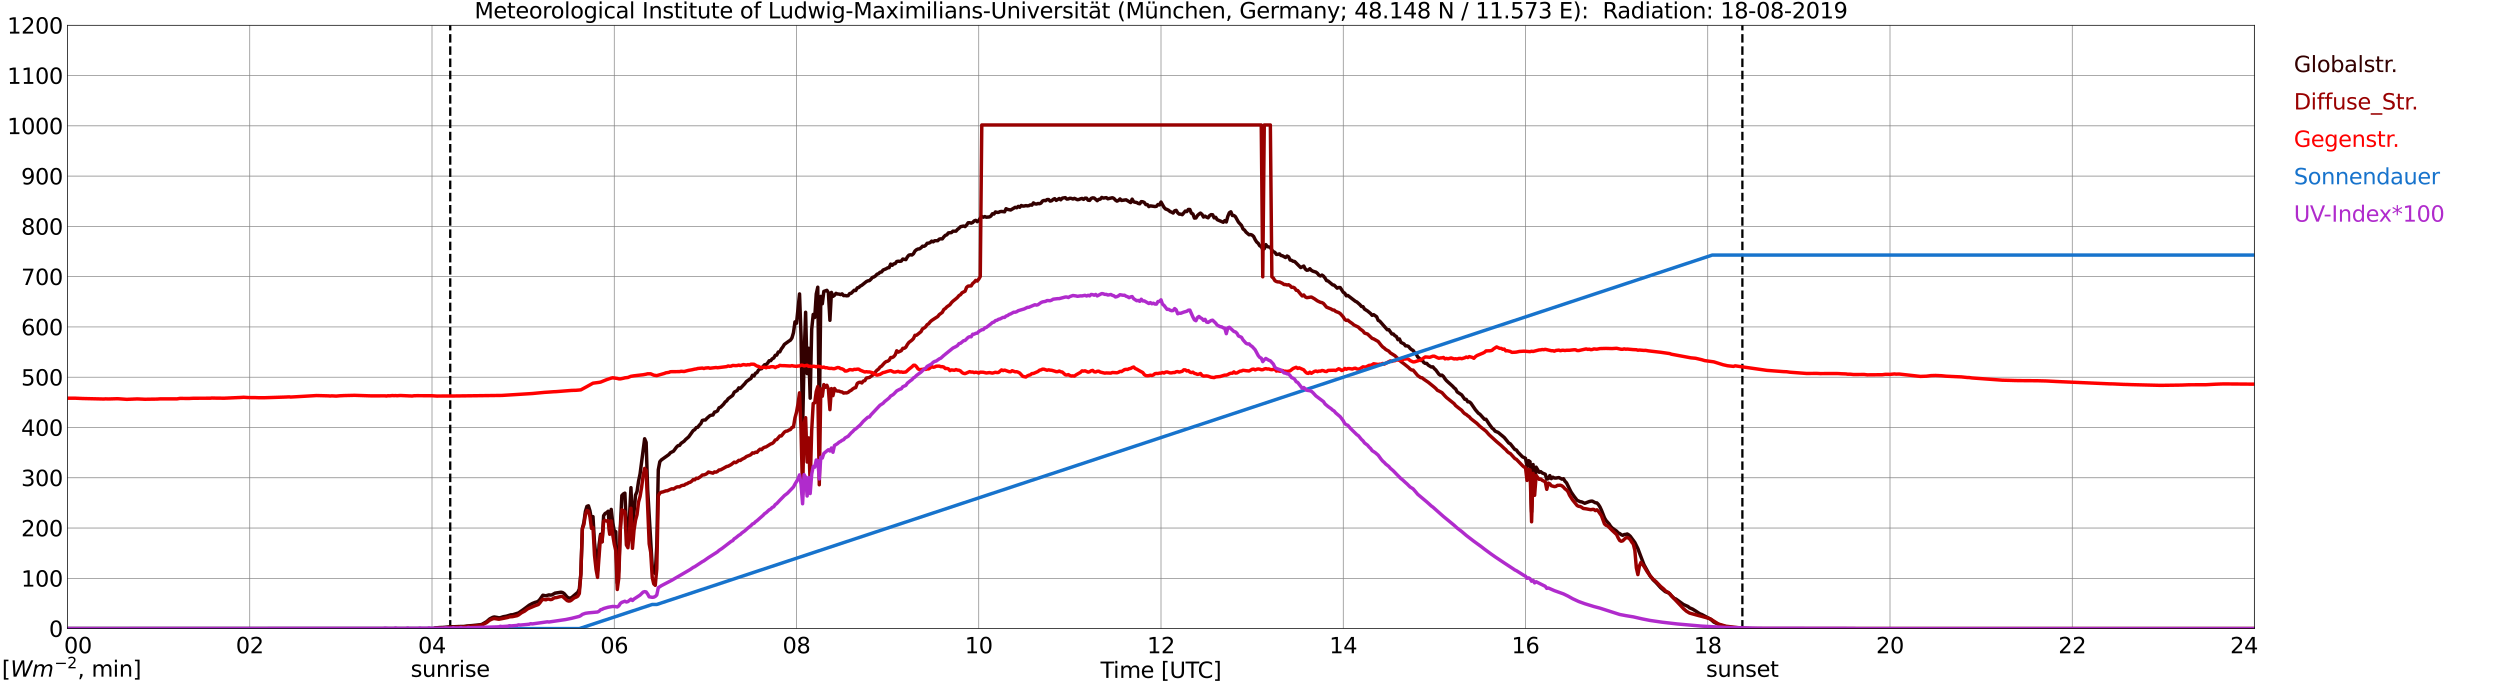 <?xml version="1.0" encoding="utf-8" standalone="no"?>
<!DOCTYPE svg PUBLIC "-//W3C//DTD SVG 1.1//EN"
  "http://www.w3.org/Graphics/SVG/1.1/DTD/svg11.dtd">
<svg xmlns:xlink="http://www.w3.org/1999/xlink" width="1085.4pt" height="296.64pt" viewBox="0 0 1085.4 296.64" xmlns="http://www.w3.org/2000/svg" version="1.1">
 <defs>
  <style type="text/css">*{stroke-linejoin: round; stroke-linecap: butt}</style>
 </defs>
 <g id="figure_1">
  <g id="patch_1">
   <path d="M 0 296.64 
L 1085.4 296.64 
L 1085.4 0 
L 0 0 
z
" style="fill: #ffffff"/>
  </g>
  <g id="axes_1">
   <g id="patch_2">
    <path d="M 29.306 272.909 
L 978.814 272.909 
L 978.814 10.976 
L 29.306 10.976 
z
" style="fill: #ffffff"/>
   </g>
   <g id="patch_3">
    <path d="M 978.814 272.909 
L 978.814 272.909 
L 978.814 10.976 
L 978.814 10.976 
z
" clip-path="url(#pe8bcbca436)" style="fill: #d3d3d3; opacity: 0.25; stroke: #d3d3d3; stroke-linejoin: miter"/>
   </g>
   <g id="matplotlib.axis_1">
    <g id="xtick_1">
     <g id="line2d_1">
      <path d="M 29.306 272.909 
L 29.306 10.976 
" clip-path="url(#pe8bcbca436)" style="fill: none; stroke: #808080; stroke-width: 0.3; stroke-linecap: square"/>
     </g>
     <g id="line2d_2"/>
     <g id="text_1">
      <!--    00 -->
      <g transform="translate(18.733 283.627) scale(0.095 -0.095)">
       <defs>
        <path id="DejaVuSans-20" transform="scale(0.016)"/>
        <path id="DejaVuSans-30" d="M 2034 4250 
Q 1547 4250 1301 3770 
Q 1056 3291 1056 2328 
Q 1056 1369 1301 889 
Q 1547 409 2034 409 
Q 2525 409 2770 889 
Q 3016 1369 3016 2328 
Q 3016 3291 2770 3770 
Q 2525 4250 2034 4250 
z
M 2034 4750 
Q 2819 4750 3233 4129 
Q 3647 3509 3647 2328 
Q 3647 1150 3233 529 
Q 2819 -91 2034 -91 
Q 1250 -91 836 529 
Q 422 1150 422 2328 
Q 422 3509 836 4129 
Q 1250 4750 2034 4750 
z
" transform="scale(0.016)"/>
       </defs>
       <use xlink:href="#DejaVuSans-20"/>
       <use xlink:href="#DejaVuSans-20" transform="translate(31.787 0)"/>
       <use xlink:href="#DejaVuSans-20" transform="translate(63.574 0)"/>
       <use xlink:href="#DejaVuSans-30" transform="translate(95.361 0)"/>
       <use xlink:href="#DejaVuSans-30" transform="translate(158.984 0)"/>
      </g>
     </g>
    </g>
    <g id="xtick_2">
     <g id="line2d_3">
      <path d="M 108.431 272.909 
L 108.431 10.976 
" clip-path="url(#pe8bcbca436)" style="fill: none; stroke: #808080; stroke-width: 0.3; stroke-linecap: square"/>
     </g>
     <g id="line2d_4"/>
     <g id="text_2">
      <!-- 02 -->
      <g transform="translate(102.387 283.627) scale(0.095 -0.095)">
       <defs>
        <path id="DejaVuSans-32" d="M 1228 531 
L 3431 531 
L 3431 0 
L 469 0 
L 469 531 
Q 828 903 1448 1529 
Q 2069 2156 2228 2338 
Q 2531 2678 2651 2914 
Q 2772 3150 2772 3378 
Q 2772 3750 2511 3984 
Q 2250 4219 1831 4219 
Q 1534 4219 1204 4116 
Q 875 4013 500 3803 
L 500 4441 
Q 881 4594 1212 4672 
Q 1544 4750 1819 4750 
Q 2544 4750 2975 4387 
Q 3406 4025 3406 3419 
Q 3406 3131 3298 2873 
Q 3191 2616 2906 2266 
Q 2828 2175 2409 1742 
Q 1991 1309 1228 531 
z
" transform="scale(0.016)"/>
       </defs>
       <use xlink:href="#DejaVuSans-30"/>
       <use xlink:href="#DejaVuSans-32" transform="translate(63.623 0)"/>
      </g>
     </g>
    </g>
    <g id="xtick_3">
     <g id="line2d_5">
      <path d="M 187.557 272.909 
L 187.557 10.976 
" clip-path="url(#pe8bcbca436)" style="fill: none; stroke: #808080; stroke-width: 0.3; stroke-linecap: square"/>
     </g>
     <g id="line2d_6"/>
     <g id="text_3">
      <!-- 04 -->
      <g transform="translate(181.513 283.627) scale(0.095 -0.095)">
       <defs>
        <path id="DejaVuSans-34" d="M 2419 4116 
L 825 1625 
L 2419 1625 
L 2419 4116 
z
M 2253 4666 
L 3047 4666 
L 3047 1625 
L 3713 1625 
L 3713 1100 
L 3047 1100 
L 3047 0 
L 2419 0 
L 2419 1100 
L 313 1100 
L 313 1709 
L 2253 4666 
z
" transform="scale(0.016)"/>
       </defs>
       <use xlink:href="#DejaVuSans-30"/>
       <use xlink:href="#DejaVuSans-34" transform="translate(63.623 0)"/>
      </g>
     </g>
    </g>
    <g id="xtick_4">
     <g id="line2d_7">
      <path d="M 266.683 272.909 
L 266.683 10.976 
" clip-path="url(#pe8bcbca436)" style="fill: none; stroke: #808080; stroke-width: 0.3; stroke-linecap: square"/>
     </g>
     <g id="line2d_8"/>
     <g id="text_4">
      <!-- 06 -->
      <g transform="translate(260.638 283.627) scale(0.095 -0.095)">
       <defs>
        <path id="DejaVuSans-36" d="M 2113 2584 
Q 1688 2584 1439 2293 
Q 1191 2003 1191 1497 
Q 1191 994 1439 701 
Q 1688 409 2113 409 
Q 2538 409 2786 701 
Q 3034 994 3034 1497 
Q 3034 2003 2786 2293 
Q 2538 2584 2113 2584 
z
M 3366 4563 
L 3366 3988 
Q 3128 4100 2886 4159 
Q 2644 4219 2406 4219 
Q 1781 4219 1451 3797 
Q 1122 3375 1075 2522 
Q 1259 2794 1537 2939 
Q 1816 3084 2150 3084 
Q 2853 3084 3261 2657 
Q 3669 2231 3669 1497 
Q 3669 778 3244 343 
Q 2819 -91 2113 -91 
Q 1303 -91 875 529 
Q 447 1150 447 2328 
Q 447 3434 972 4092 
Q 1497 4750 2381 4750 
Q 2619 4750 2861 4703 
Q 3103 4656 3366 4563 
z
" transform="scale(0.016)"/>
       </defs>
       <use xlink:href="#DejaVuSans-30"/>
       <use xlink:href="#DejaVuSans-36" transform="translate(63.623 0)"/>
      </g>
     </g>
    </g>
    <g id="xtick_5">
     <g id="line2d_9">
      <path d="M 345.808 272.909 
L 345.808 10.976 
" clip-path="url(#pe8bcbca436)" style="fill: none; stroke: #808080; stroke-width: 0.3; stroke-linecap: square"/>
     </g>
     <g id="line2d_10"/>
     <g id="text_5">
      <!-- 08 -->
      <g transform="translate(339.764 283.627) scale(0.095 -0.095)">
       <defs>
        <path id="DejaVuSans-38" d="M 2034 2216 
Q 1584 2216 1326 1975 
Q 1069 1734 1069 1313 
Q 1069 891 1326 650 
Q 1584 409 2034 409 
Q 2484 409 2743 651 
Q 3003 894 3003 1313 
Q 3003 1734 2745 1975 
Q 2488 2216 2034 2216 
z
M 1403 2484 
Q 997 2584 770 2862 
Q 544 3141 544 3541 
Q 544 4100 942 4425 
Q 1341 4750 2034 4750 
Q 2731 4750 3128 4425 
Q 3525 4100 3525 3541 
Q 3525 3141 3298 2862 
Q 3072 2584 2669 2484 
Q 3125 2378 3379 2068 
Q 3634 1759 3634 1313 
Q 3634 634 3220 271 
Q 2806 -91 2034 -91 
Q 1263 -91 848 271 
Q 434 634 434 1313 
Q 434 1759 690 2068 
Q 947 2378 1403 2484 
z
M 1172 3481 
Q 1172 3119 1398 2916 
Q 1625 2713 2034 2713 
Q 2441 2713 2670 2916 
Q 2900 3119 2900 3481 
Q 2900 3844 2670 4047 
Q 2441 4250 2034 4250 
Q 1625 4250 1398 4047 
Q 1172 3844 1172 3481 
z
" transform="scale(0.016)"/>
       </defs>
       <use xlink:href="#DejaVuSans-30"/>
       <use xlink:href="#DejaVuSans-38" transform="translate(63.623 0)"/>
      </g>
     </g>
    </g>
    <g id="xtick_6">
     <g id="line2d_11">
      <path d="M 424.934 272.909 
L 424.934 10.976 
" clip-path="url(#pe8bcbca436)" style="fill: none; stroke: #808080; stroke-width: 0.3; stroke-linecap: square"/>
     </g>
     <g id="line2d_12"/>
     <g id="text_6">
      <!-- 10 -->
      <g transform="translate(418.89 283.627) scale(0.095 -0.095)">
       <defs>
        <path id="DejaVuSans-31" d="M 794 531 
L 1825 531 
L 1825 4091 
L 703 3866 
L 703 4441 
L 1819 4666 
L 2450 4666 
L 2450 531 
L 3481 531 
L 3481 0 
L 794 0 
L 794 531 
z
" transform="scale(0.016)"/>
       </defs>
       <use xlink:href="#DejaVuSans-31"/>
       <use xlink:href="#DejaVuSans-30" transform="translate(63.623 0)"/>
      </g>
     </g>
    </g>
    <g id="xtick_7">
     <g id="line2d_13">
      <path d="M 504.06 272.909 
L 504.06 10.976 
" clip-path="url(#pe8bcbca436)" style="fill: none; stroke: #808080; stroke-width: 0.3; stroke-linecap: square"/>
     </g>
     <g id="line2d_14"/>
     <g id="text_7">
      <!-- 12 -->
      <g transform="translate(498.015 283.627) scale(0.095 -0.095)">
       <use xlink:href="#DejaVuSans-31"/>
       <use xlink:href="#DejaVuSans-32" transform="translate(63.623 0)"/>
      </g>
     </g>
    </g>
    <g id="xtick_8">
     <g id="line2d_15">
      <path d="M 583.185 272.909 
L 583.185 10.976 
" clip-path="url(#pe8bcbca436)" style="fill: none; stroke: #808080; stroke-width: 0.3; stroke-linecap: square"/>
     </g>
     <g id="line2d_16"/>
     <g id="text_8">
      <!-- 14 -->
      <g transform="translate(577.141 283.627) scale(0.095 -0.095)">
       <use xlink:href="#DejaVuSans-31"/>
       <use xlink:href="#DejaVuSans-34" transform="translate(63.623 0)"/>
      </g>
     </g>
    </g>
    <g id="xtick_9">
     <g id="line2d_17">
      <path d="M 662.311 272.909 
L 662.311 10.976 
" clip-path="url(#pe8bcbca436)" style="fill: none; stroke: #808080; stroke-width: 0.3; stroke-linecap: square"/>
     </g>
     <g id="line2d_18"/>
     <g id="text_9">
      <!-- 16 -->
      <g transform="translate(656.267 283.627) scale(0.095 -0.095)">
       <use xlink:href="#DejaVuSans-31"/>
       <use xlink:href="#DejaVuSans-36" transform="translate(63.623 0)"/>
      </g>
     </g>
    </g>
    <g id="xtick_10">
     <g id="line2d_19">
      <path d="M 741.437 272.909 
L 741.437 10.976 
" clip-path="url(#pe8bcbca436)" style="fill: none; stroke: #808080; stroke-width: 0.3; stroke-linecap: square"/>
     </g>
     <g id="line2d_20"/>
     <g id="text_10">
      <!-- 18 -->
      <g transform="translate(735.392 283.627) scale(0.095 -0.095)">
       <use xlink:href="#DejaVuSans-31"/>
       <use xlink:href="#DejaVuSans-38" transform="translate(63.623 0)"/>
      </g>
     </g>
    </g>
    <g id="xtick_11">
     <g id="line2d_21">
      <path d="M 820.562 272.909 
L 820.562 10.976 
" clip-path="url(#pe8bcbca436)" style="fill: none; stroke: #808080; stroke-width: 0.3; stroke-linecap: square"/>
     </g>
     <g id="line2d_22"/>
     <g id="text_11">
      <!-- 20 -->
      <g transform="translate(814.518 283.627) scale(0.095 -0.095)">
       <use xlink:href="#DejaVuSans-32"/>
       <use xlink:href="#DejaVuSans-30" transform="translate(63.623 0)"/>
      </g>
     </g>
    </g>
    <g id="xtick_12">
     <g id="line2d_23">
      <path d="M 899.688 272.909 
L 899.688 10.976 
" clip-path="url(#pe8bcbca436)" style="fill: none; stroke: #808080; stroke-width: 0.3; stroke-linecap: square"/>
     </g>
     <g id="line2d_24"/>
     <g id="text_12">
      <!-- 22 -->
      <g transform="translate(893.644 283.627) scale(0.095 -0.095)">
       <use xlink:href="#DejaVuSans-32"/>
       <use xlink:href="#DejaVuSans-32" transform="translate(63.623 0)"/>
      </g>
     </g>
    </g>
    <g id="xtick_13">
     <g id="line2d_25">
      <path d="M 978.814 272.909 
L 978.814 10.976 
" clip-path="url(#pe8bcbca436)" style="fill: none; stroke: #808080; stroke-width: 0.3; stroke-linecap: square"/>
     </g>
     <g id="line2d_26"/>
     <g id="text_13">
      <!-- 24    -->
      <g transform="translate(968.241 283.627) scale(0.095 -0.095)">
       <use xlink:href="#DejaVuSans-32"/>
       <use xlink:href="#DejaVuSans-34" transform="translate(63.623 0)"/>
       <use xlink:href="#DejaVuSans-20" transform="translate(127.246 0)"/>
       <use xlink:href="#DejaVuSans-20" transform="translate(159.033 0)"/>
       <use xlink:href="#DejaVuSans-20" transform="translate(190.82 0)"/>
      </g>
     </g>
    </g>
    <g id="text_14">
     <!-- Time [UTC] -->
     <g transform="translate(477.806 294.322) scale(0.095 -0.095)">
      <defs>
       <path id="DejaVuSans-54" d="M -19 4666 
L 3928 4666 
L 3928 4134 
L 2272 4134 
L 2272 0 
L 1638 0 
L 1638 4134 
L -19 4134 
L -19 4666 
z
" transform="scale(0.016)"/>
       <path id="DejaVuSans-69" d="M 603 3500 
L 1178 3500 
L 1178 0 
L 603 0 
L 603 3500 
z
M 603 4863 
L 1178 4863 
L 1178 4134 
L 603 4134 
L 603 4863 
z
" transform="scale(0.016)"/>
       <path id="DejaVuSans-6d" d="M 3328 2828 
Q 3544 3216 3844 3400 
Q 4144 3584 4550 3584 
Q 5097 3584 5394 3201 
Q 5691 2819 5691 2113 
L 5691 0 
L 5113 0 
L 5113 2094 
Q 5113 2597 4934 2840 
Q 4756 3084 4391 3084 
Q 3944 3084 3684 2787 
Q 3425 2491 3425 1978 
L 3425 0 
L 2847 0 
L 2847 2094 
Q 2847 2600 2669 2842 
Q 2491 3084 2119 3084 
Q 1678 3084 1418 2786 
Q 1159 2488 1159 1978 
L 1159 0 
L 581 0 
L 581 3500 
L 1159 3500 
L 1159 2956 
Q 1356 3278 1631 3431 
Q 1906 3584 2284 3584 
Q 2666 3584 2933 3390 
Q 3200 3197 3328 2828 
z
" transform="scale(0.016)"/>
       <path id="DejaVuSans-65" d="M 3597 1894 
L 3597 1613 
L 953 1613 
Q 991 1019 1311 708 
Q 1631 397 2203 397 
Q 2534 397 2845 478 
Q 3156 559 3463 722 
L 3463 178 
Q 3153 47 2828 -22 
Q 2503 -91 2169 -91 
Q 1331 -91 842 396 
Q 353 884 353 1716 
Q 353 2575 817 3079 
Q 1281 3584 2069 3584 
Q 2775 3584 3186 3129 
Q 3597 2675 3597 1894 
z
M 3022 2063 
Q 3016 2534 2758 2815 
Q 2500 3097 2075 3097 
Q 1594 3097 1305 2825 
Q 1016 2553 972 2059 
L 3022 2063 
z
" transform="scale(0.016)"/>
       <path id="DejaVuSans-5b" d="M 550 4863 
L 1875 4863 
L 1875 4416 
L 1125 4416 
L 1125 -397 
L 1875 -397 
L 1875 -844 
L 550 -844 
L 550 4863 
z
" transform="scale(0.016)"/>
       <path id="DejaVuSans-55" d="M 556 4666 
L 1191 4666 
L 1191 1831 
Q 1191 1081 1462 751 
Q 1734 422 2344 422 
Q 2950 422 3222 751 
Q 3494 1081 3494 1831 
L 3494 4666 
L 4128 4666 
L 4128 1753 
Q 4128 841 3676 375 
Q 3225 -91 2344 -91 
Q 1459 -91 1007 375 
Q 556 841 556 1753 
L 556 4666 
z
" transform="scale(0.016)"/>
       <path id="DejaVuSans-43" d="M 4122 4306 
L 4122 3641 
Q 3803 3938 3442 4084 
Q 3081 4231 2675 4231 
Q 1875 4231 1450 3742 
Q 1025 3253 1025 2328 
Q 1025 1406 1450 917 
Q 1875 428 2675 428 
Q 3081 428 3442 575 
Q 3803 722 4122 1019 
L 4122 359 
Q 3791 134 3420 21 
Q 3050 -91 2638 -91 
Q 1578 -91 968 557 
Q 359 1206 359 2328 
Q 359 3453 968 4101 
Q 1578 4750 2638 4750 
Q 3056 4750 3426 4639 
Q 3797 4528 4122 4306 
z
" transform="scale(0.016)"/>
       <path id="DejaVuSans-5d" d="M 1947 4863 
L 1947 -844 
L 622 -844 
L 622 -397 
L 1369 -397 
L 1369 4416 
L 622 4416 
L 622 4863 
L 1947 4863 
z
" transform="scale(0.016)"/>
      </defs>
      <use xlink:href="#DejaVuSans-54"/>
      <use xlink:href="#DejaVuSans-69" transform="translate(57.959 0)"/>
      <use xlink:href="#DejaVuSans-6d" transform="translate(85.742 0)"/>
      <use xlink:href="#DejaVuSans-65" transform="translate(183.154 0)"/>
      <use xlink:href="#DejaVuSans-20" transform="translate(244.678 0)"/>
      <use xlink:href="#DejaVuSans-5b" transform="translate(276.465 0)"/>
      <use xlink:href="#DejaVuSans-55" transform="translate(315.479 0)"/>
      <use xlink:href="#DejaVuSans-54" transform="translate(388.672 0)"/>
      <use xlink:href="#DejaVuSans-43" transform="translate(443.881 0)"/>
      <use xlink:href="#DejaVuSans-5d" transform="translate(513.705 0)"/>
     </g>
    </g>
   </g>
   <g id="matplotlib.axis_2">
    <g id="ytick_1">
     <g id="line2d_27">
      <path d="M 29.306 272.909 
L 978.814 272.909 
" clip-path="url(#pe8bcbca436)" style="fill: none; stroke: #808080; stroke-width: 0.3; stroke-linecap: square"/>
     </g>
     <g id="line2d_28"/>
     <g id="text_15">
      <!-- 0 -->
      <g transform="translate(21.261 276.518) scale(0.095 -0.095)">
       <use xlink:href="#DejaVuSans-30"/>
      </g>
     </g>
    </g>
    <g id="ytick_2">
     <g id="line2d_29">
      <path d="M 29.306 251.081 
L 978.814 251.081 
" clip-path="url(#pe8bcbca436)" style="fill: none; stroke: #808080; stroke-width: 0.3; stroke-linecap: square"/>
     </g>
     <g id="line2d_30"/>
     <g id="text_16">
      <!-- 100 -->
      <g transform="translate(9.173 254.69) scale(0.095 -0.095)">
       <use xlink:href="#DejaVuSans-31"/>
       <use xlink:href="#DejaVuSans-30" transform="translate(63.623 0)"/>
       <use xlink:href="#DejaVuSans-30" transform="translate(127.246 0)"/>
      </g>
     </g>
    </g>
    <g id="ytick_3">
     <g id="line2d_31">
      <path d="M 29.306 229.253 
L 978.814 229.253 
" clip-path="url(#pe8bcbca436)" style="fill: none; stroke: #808080; stroke-width: 0.3; stroke-linecap: square"/>
     </g>
     <g id="line2d_32"/>
     <g id="text_17">
      <!-- 200 -->
      <g transform="translate(9.173 232.863) scale(0.095 -0.095)">
       <use xlink:href="#DejaVuSans-32"/>
       <use xlink:href="#DejaVuSans-30" transform="translate(63.623 0)"/>
       <use xlink:href="#DejaVuSans-30" transform="translate(127.246 0)"/>
      </g>
     </g>
    </g>
    <g id="ytick_4">
     <g id="line2d_33">
      <path d="M 29.306 207.426 
L 978.814 207.426 
" clip-path="url(#pe8bcbca436)" style="fill: none; stroke: #808080; stroke-width: 0.3; stroke-linecap: square"/>
     </g>
     <g id="line2d_34"/>
     <g id="text_18">
      <!-- 300 -->
      <g transform="translate(9.173 211.035) scale(0.095 -0.095)">
       <defs>
        <path id="DejaVuSans-33" d="M 2597 2516 
Q 3050 2419 3304 2112 
Q 3559 1806 3559 1356 
Q 3559 666 3084 287 
Q 2609 -91 1734 -91 
Q 1441 -91 1130 -33 
Q 819 25 488 141 
L 488 750 
Q 750 597 1062 519 
Q 1375 441 1716 441 
Q 2309 441 2620 675 
Q 2931 909 2931 1356 
Q 2931 1769 2642 2001 
Q 2353 2234 1838 2234 
L 1294 2234 
L 1294 2753 
L 1863 2753 
Q 2328 2753 2575 2939 
Q 2822 3125 2822 3475 
Q 2822 3834 2567 4026 
Q 2313 4219 1838 4219 
Q 1578 4219 1281 4162 
Q 984 4106 628 3988 
L 628 4550 
Q 988 4650 1302 4700 
Q 1616 4750 1894 4750 
Q 2613 4750 3031 4423 
Q 3450 4097 3450 3541 
Q 3450 3153 3228 2886 
Q 3006 2619 2597 2516 
z
" transform="scale(0.016)"/>
       </defs>
       <use xlink:href="#DejaVuSans-33"/>
       <use xlink:href="#DejaVuSans-30" transform="translate(63.623 0)"/>
       <use xlink:href="#DejaVuSans-30" transform="translate(127.246 0)"/>
      </g>
     </g>
    </g>
    <g id="ytick_5">
     <g id="line2d_35">
      <path d="M 29.306 185.598 
L 978.814 185.598 
" clip-path="url(#pe8bcbca436)" style="fill: none; stroke: #808080; stroke-width: 0.3; stroke-linecap: square"/>
     </g>
     <g id="line2d_36"/>
     <g id="text_19">
      <!-- 400 -->
      <g transform="translate(9.173 189.207) scale(0.095 -0.095)">
       <use xlink:href="#DejaVuSans-34"/>
       <use xlink:href="#DejaVuSans-30" transform="translate(63.623 0)"/>
       <use xlink:href="#DejaVuSans-30" transform="translate(127.246 0)"/>
      </g>
     </g>
    </g>
    <g id="ytick_6">
     <g id="line2d_37">
      <path d="M 29.306 163.77 
L 978.814 163.77 
" clip-path="url(#pe8bcbca436)" style="fill: none; stroke: #808080; stroke-width: 0.3; stroke-linecap: square"/>
     </g>
     <g id="line2d_38"/>
     <g id="text_20">
      <!-- 500 -->
      <g transform="translate(9.173 167.379) scale(0.095 -0.095)">
       <defs>
        <path id="DejaVuSans-35" d="M 691 4666 
L 3169 4666 
L 3169 4134 
L 1269 4134 
L 1269 2991 
Q 1406 3038 1543 3061 
Q 1681 3084 1819 3084 
Q 2600 3084 3056 2656 
Q 3513 2228 3513 1497 
Q 3513 744 3044 326 
Q 2575 -91 1722 -91 
Q 1428 -91 1123 -41 
Q 819 9 494 109 
L 494 744 
Q 775 591 1075 516 
Q 1375 441 1709 441 
Q 2250 441 2565 725 
Q 2881 1009 2881 1497 
Q 2881 1984 2565 2268 
Q 2250 2553 1709 2553 
Q 1456 2553 1204 2497 
Q 953 2441 691 2322 
L 691 4666 
z
" transform="scale(0.016)"/>
       </defs>
       <use xlink:href="#DejaVuSans-35"/>
       <use xlink:href="#DejaVuSans-30" transform="translate(63.623 0)"/>
       <use xlink:href="#DejaVuSans-30" transform="translate(127.246 0)"/>
      </g>
     </g>
    </g>
    <g id="ytick_7">
     <g id="line2d_39">
      <path d="M 29.306 141.942 
L 978.814 141.942 
" clip-path="url(#pe8bcbca436)" style="fill: none; stroke: #808080; stroke-width: 0.3; stroke-linecap: square"/>
     </g>
     <g id="line2d_40"/>
     <g id="text_21">
      <!-- 600 -->
      <g transform="translate(9.173 145.551) scale(0.095 -0.095)">
       <use xlink:href="#DejaVuSans-36"/>
       <use xlink:href="#DejaVuSans-30" transform="translate(63.623 0)"/>
       <use xlink:href="#DejaVuSans-30" transform="translate(127.246 0)"/>
      </g>
     </g>
    </g>
    <g id="ytick_8">
     <g id="line2d_41">
      <path d="M 29.306 120.114 
L 978.814 120.114 
" clip-path="url(#pe8bcbca436)" style="fill: none; stroke: #808080; stroke-width: 0.3; stroke-linecap: square"/>
     </g>
     <g id="line2d_42"/>
     <g id="text_22">
      <!-- 700 -->
      <g transform="translate(9.173 123.724) scale(0.095 -0.095)">
       <defs>
        <path id="DejaVuSans-37" d="M 525 4666 
L 3525 4666 
L 3525 4397 
L 1831 0 
L 1172 0 
L 2766 4134 
L 525 4134 
L 525 4666 
z
" transform="scale(0.016)"/>
       </defs>
       <use xlink:href="#DejaVuSans-37"/>
       <use xlink:href="#DejaVuSans-30" transform="translate(63.623 0)"/>
       <use xlink:href="#DejaVuSans-30" transform="translate(127.246 0)"/>
      </g>
     </g>
    </g>
    <g id="ytick_9">
     <g id="line2d_43">
      <path d="M 29.306 98.287 
L 978.814 98.287 
" clip-path="url(#pe8bcbca436)" style="fill: none; stroke: #808080; stroke-width: 0.3; stroke-linecap: square"/>
     </g>
     <g id="line2d_44"/>
     <g id="text_23">
      <!-- 800 -->
      <g transform="translate(9.173 101.896) scale(0.095 -0.095)">
       <use xlink:href="#DejaVuSans-38"/>
       <use xlink:href="#DejaVuSans-30" transform="translate(63.623 0)"/>
       <use xlink:href="#DejaVuSans-30" transform="translate(127.246 0)"/>
      </g>
     </g>
    </g>
    <g id="ytick_10">
     <g id="line2d_45">
      <path d="M 29.306 76.459 
L 978.814 76.459 
" clip-path="url(#pe8bcbca436)" style="fill: none; stroke: #808080; stroke-width: 0.3; stroke-linecap: square"/>
     </g>
     <g id="line2d_46"/>
     <g id="text_24">
      <!-- 900 -->
      <g transform="translate(9.173 80.068) scale(0.095 -0.095)">
       <defs>
        <path id="DejaVuSans-39" d="M 703 97 
L 703 672 
Q 941 559 1184 500 
Q 1428 441 1663 441 
Q 2288 441 2617 861 
Q 2947 1281 2994 2138 
Q 2813 1869 2534 1725 
Q 2256 1581 1919 1581 
Q 1219 1581 811 2004 
Q 403 2428 403 3163 
Q 403 3881 828 4315 
Q 1253 4750 1959 4750 
Q 2769 4750 3195 4129 
Q 3622 3509 3622 2328 
Q 3622 1225 3098 567 
Q 2575 -91 1691 -91 
Q 1453 -91 1209 -44 
Q 966 3 703 97 
z
M 1959 2075 
Q 2384 2075 2632 2365 
Q 2881 2656 2881 3163 
Q 2881 3666 2632 3958 
Q 2384 4250 1959 4250 
Q 1534 4250 1286 3958 
Q 1038 3666 1038 3163 
Q 1038 2656 1286 2365 
Q 1534 2075 1959 2075 
z
" transform="scale(0.016)"/>
       </defs>
       <use xlink:href="#DejaVuSans-39"/>
       <use xlink:href="#DejaVuSans-30" transform="translate(63.623 0)"/>
       <use xlink:href="#DejaVuSans-30" transform="translate(127.246 0)"/>
      </g>
     </g>
    </g>
    <g id="ytick_11">
     <g id="line2d_47">
      <path d="M 29.306 54.631 
L 978.814 54.631 
" clip-path="url(#pe8bcbca436)" style="fill: none; stroke: #808080; stroke-width: 0.3; stroke-linecap: square"/>
     </g>
     <g id="line2d_48"/>
     <g id="text_25">
      <!-- 1000 -->
      <g transform="translate(3.128 58.24) scale(0.095 -0.095)">
       <use xlink:href="#DejaVuSans-31"/>
       <use xlink:href="#DejaVuSans-30" transform="translate(63.623 0)"/>
       <use xlink:href="#DejaVuSans-30" transform="translate(127.246 0)"/>
       <use xlink:href="#DejaVuSans-30" transform="translate(190.869 0)"/>
      </g>
     </g>
    </g>
    <g id="ytick_12">
     <g id="line2d_49">
      <path d="M 29.306 32.803 
L 978.814 32.803 
" clip-path="url(#pe8bcbca436)" style="fill: none; stroke: #808080; stroke-width: 0.3; stroke-linecap: square"/>
     </g>
     <g id="line2d_50"/>
     <g id="text_26">
      <!-- 1100 -->
      <g transform="translate(3.128 36.413) scale(0.095 -0.095)">
       <use xlink:href="#DejaVuSans-31"/>
       <use xlink:href="#DejaVuSans-31" transform="translate(63.623 0)"/>
       <use xlink:href="#DejaVuSans-30" transform="translate(127.246 0)"/>
       <use xlink:href="#DejaVuSans-30" transform="translate(190.869 0)"/>
      </g>
     </g>
    </g>
    <g id="ytick_13">
     <g id="line2d_51">
      <path d="M 29.306 10.976 
L 978.814 10.976 
" clip-path="url(#pe8bcbca436)" style="fill: none; stroke: #808080; stroke-width: 0.3; stroke-linecap: square"/>
     </g>
     <g id="line2d_52"/>
     <g id="text_27">
      <!-- 1200 -->
      <g transform="translate(3.128 14.585) scale(0.095 -0.095)">
       <use xlink:href="#DejaVuSans-31"/>
       <use xlink:href="#DejaVuSans-32" transform="translate(63.623 0)"/>
       <use xlink:href="#DejaVuSans-30" transform="translate(127.246 0)"/>
       <use xlink:href="#DejaVuSans-30" transform="translate(190.869 0)"/>
      </g>
     </g>
    </g>
   </g>
   <g id="line2d_53">
    <path d="M 195.47 272.909 
L 195.47 10.976 
" clip-path="url(#pe8bcbca436)" style="fill: none; stroke-dasharray: 3.7,1.6; stroke-dashoffset: 0; stroke: #000000"/>
   </g>
   <g id="line2d_54">
    <path d="M 756.471 272.909 
L 756.471 10.976 
" clip-path="url(#pe8bcbca436)" style="fill: none; stroke-dasharray: 3.7,1.6; stroke-dashoffset: 0; stroke: #000000"/>
   </g>
   <g id="line2d_55">
    <path d="M 29.306 272.909 
L 188.216 272.909 
L 188.876 272.632 
L 190.854 272.444 
L 192.173 272.411 
L 194.151 272.254 
L 195.47 272.097 
L 197.448 272.097 
L 199.426 272.003 
L 201.404 271.972 
L 202.723 271.785 
L 205.36 271.564 
L 208.657 271.219 
L 209.317 271.032 
L 211.295 269.87 
L 212.614 268.711 
L 213.932 268.022 
L 214.592 267.864 
L 215.91 268.083 
L 216.57 268.24 
L 217.229 268.177 
L 218.548 267.738 
L 219.867 267.52 
L 221.845 266.924 
L 222.504 266.924 
L 225.142 266.107 
L 227.12 264.728 
L 228.439 263.756 
L 229.757 262.752 
L 231.076 262.03 
L 232.395 261.497 
L 233.054 261.34 
L 233.714 260.995 
L 234.373 260.305 
L 235.692 258.424 
L 237.011 258.675 
L 238.329 258.267 
L 238.989 258.361 
L 239.648 258.267 
L 240.967 257.514 
L 243.604 257.108 
L 244.264 257.263 
L 244.923 257.704 
L 246.242 259.24 
L 246.901 259.616 
L 247.561 259.679 
L 248.22 259.397 
L 250.198 257.704 
L 250.858 257.169 
L 251.517 255.726 
L 252.176 249.11 
L 252.836 229.445 
L 253.495 226.811 
L 254.155 222.044 
L 254.814 219.85 
L 255.473 219.599 
L 256.133 221.762 
L 256.792 225.558 
L 257.451 224.303 
L 258.111 235.625 
L 259.43 247.761 
L 260.089 236.533 
L 260.748 231.956 
L 261.408 235.123 
L 262.067 223.895 
L 262.726 222.923 
L 263.386 222.578 
L 264.045 221.95 
L 264.705 231.266 
L 265.364 221.166 
L 266.023 226.905 
L 266.683 230.419 
L 267.342 230.825 
L 268.002 253.03 
L 268.661 247.196 
L 269.32 229.007 
L 269.98 215.146 
L 270.639 214.454 
L 271.298 214.109 
L 271.958 228.598 
L 272.617 231.36 
L 273.277 224.711 
L 273.936 211.726 
L 274.595 228.441 
L 275.255 222.388 
L 275.914 214.956 
L 276.573 213.389 
L 277.233 208.903 
L 277.892 205.736 
L 279.87 190.494 
L 280.53 192.094 
L 281.189 212.511 
L 283.167 245.943 
L 283.827 248.514 
L 284.486 248.983 
L 285.145 237.129 
L 285.805 203.981 
L 286.464 200.467 
L 287.124 199.683 
L 290.42 197.332 
L 291.08 196.547 
L 292.399 195.89 
L 293.717 194.102 
L 294.377 193.473 
L 295.036 193.379 
L 295.696 192.471 
L 297.014 191.561 
L 297.674 190.808 
L 298.992 189.68 
L 300.971 186.918 
L 301.63 186.543 
L 302.289 185.633 
L 302.949 185.508 
L 303.608 184.598 
L 304.267 183.941 
L 304.927 182.529 
L 305.586 182.372 
L 306.246 182.341 
L 306.905 181.619 
L 308.224 180.46 
L 308.883 180.239 
L 309.543 180.176 
L 310.202 178.923 
L 310.861 178.766 
L 311.521 178.388 
L 312.18 177.041 
L 312.839 176.79 
L 314.158 175.472 
L 314.818 174.531 
L 315.477 174.062 
L 316.136 173.121 
L 318.114 171.645 
L 318.774 170.266 
L 320.093 169.513 
L 320.752 168.384 
L 321.411 168.635 
L 323.39 166.533 
L 324.049 165.656 
L 325.368 164.715 
L 326.027 164.307 
L 326.686 162.927 
L 327.346 163.242 
L 328.005 162.05 
L 328.665 161.768 
L 329.324 160.638 
L 329.983 160.168 
L 330.643 160.075 
L 331.302 159.101 
L 331.961 158.348 
L 332.621 158.287 
L 333.28 157.628 
L 333.94 156.624 
L 334.599 156.593 
L 335.258 155.777 
L 335.918 155.432 
L 336.577 154.273 
L 337.236 154.177 
L 337.896 152.83 
L 338.555 152.767 
L 339.215 151.481 
L 339.874 150.634 
L 340.533 149.536 
L 342.512 148.093 
L 343.171 147.685 
L 343.83 146.714 
L 344.49 144.455 
L 345.149 139.751 
L 345.808 140.347 
L 347.127 127.614 
L 347.787 146.024 
L 348.446 187.578 
L 349.105 154.869 
L 349.765 135.579 
L 350.424 162.207 
L 351.083 151.199 
L 351.743 172.87 
L 352.402 142.981 
L 353.062 136.52 
L 353.721 137.839 
L 354.38 127.645 
L 355.04 124.698 
L 355.699 182.404 
L 356.359 128.68 
L 357.018 131.88 
L 357.677 126.517 
L 358.996 126.047 
L 359.655 127.082 
L 360.315 139.061 
L 360.974 126.955 
L 361.634 128.68 
L 362.293 128.21 
L 362.952 127.363 
L 363.612 127.645 
L 364.271 127.678 
L 364.93 127.896 
L 365.59 127.584 
L 366.249 128.335 
L 366.909 128.304 
L 367.568 128.431 
L 368.227 128.368 
L 368.887 127.457 
L 369.546 127.333 
L 370.865 126.015 
L 371.524 126.141 
L 372.184 124.98 
L 372.843 124.823 
L 373.502 124.196 
L 374.162 123.851 
L 376.14 122.251 
L 376.799 121.937 
L 377.459 121.843 
L 378.118 121.217 
L 378.777 120.433 
L 379.437 120.245 
L 380.096 119.805 
L 380.756 119.054 
L 381.415 118.833 
L 382.074 118.207 
L 382.734 118.08 
L 383.393 117.233 
L 384.712 116.701 
L 385.371 116.292 
L 386.031 116.199 
L 386.69 114.662 
L 387.349 115.195 
L 388.009 114.568 
L 388.668 114.441 
L 389.328 113.533 
L 389.987 113.407 
L 390.646 113.47 
L 391.306 113.346 
L 391.965 112.466 
L 393.284 112.717 
L 393.943 111.558 
L 394.603 110.772 
L 395.262 110.617 
L 395.921 110.711 
L 396.581 110.176 
L 397.24 108.985 
L 397.899 108.421 
L 398.559 108.107 
L 399.218 108.044 
L 399.878 107.574 
L 400.537 106.885 
L 401.196 106.948 
L 401.856 106.54 
L 402.515 105.63 
L 403.175 105.566 
L 403.834 105.315 
L 404.493 104.689 
L 405.153 105.003 
L 405.812 104.501 
L 407.131 104.501 
L 407.79 103.811 
L 408.45 103.685 
L 409.109 103.717 
L 409.768 102.838 
L 410.428 102.181 
L 411.087 101.96 
L 411.746 101.113 
L 413.065 100.989 
L 413.725 100.36 
L 415.043 100.36 
L 415.703 99.609 
L 416.362 99.107 
L 417.022 98.418 
L 418.34 98.134 
L 419 98.385 
L 419.659 97.695 
L 420.318 96.724 
L 420.978 96.691 
L 421.637 96.881 
L 422.297 96.597 
L 422.956 95.907 
L 423.615 95.656 
L 424.275 96.252 
L 424.934 95.72 
L 425.593 94.746 
L 426.253 93.995 
L 426.912 94.308 
L 427.572 94.026 
L 428.231 94.308 
L 429.55 94.183 
L 430.209 93.805 
L 430.869 92.804 
L 431.528 92.928 
L 432.187 92.02 
L 432.847 92.208 
L 433.506 92.208 
L 434.165 91.893 
L 434.825 91.8 
L 436.144 91.957 
L 436.803 90.608 
L 437.462 90.922 
L 438.781 91.173 
L 440.759 90.012 
L 441.419 90.2 
L 442.078 89.604 
L 442.737 89.981 
L 443.397 89.228 
L 444.056 89.479 
L 444.716 89.446 
L 445.375 89.259 
L 446.034 89.385 
L 446.694 89.289 
L 447.353 88.944 
L 448.012 89.071 
L 448.672 88.1 
L 449.331 88.506 
L 449.991 88.6 
L 450.65 88.349 
L 451.309 88.445 
L 451.969 88.161 
L 452.628 87.253 
L 453.287 87.032 
L 453.947 87.126 
L 454.606 86.624 
L 455.266 86.624 
L 455.925 87.314 
L 456.584 87.157 
L 457.244 86.561 
L 457.903 86.249 
L 458.563 87.002 
L 459.881 86.185 
L 460.541 86.751 
L 461.2 86.028 
L 462.519 85.81 
L 463.178 86.436 
L 463.838 86.373 
L 464.497 86.061 
L 465.156 86.155 
L 465.816 86.406 
L 466.475 86.122 
L 467.794 86.718 
L 468.453 86.594 
L 469.113 86.312 
L 469.772 86.155 
L 470.431 86.561 
L 471.091 86.028 
L 471.75 86.061 
L 472.409 86.908 
L 473.069 87.002 
L 473.728 86.155 
L 474.388 85.904 
L 475.047 85.967 
L 476.366 87.126 
L 477.025 86.561 
L 477.685 86.467 
L 478.344 85.716 
L 479.003 85.998 
L 480.322 85.81 
L 480.981 86.312 
L 482.96 85.841 
L 483.619 86.155 
L 484.278 86.875 
L 484.938 87.314 
L 485.597 87.032 
L 486.256 86.373 
L 486.916 87.032 
L 488.894 86.751 
L 490.872 87.943 
L 491.532 86.467 
L 492.191 87.598 
L 492.85 87.816 
L 493.51 87.91 
L 494.169 88.318 
L 494.828 88.475 
L 495.488 87.534 
L 496.147 87.598 
L 496.807 87.91 
L 497.466 88.82 
L 498.125 88.82 
L 498.785 89.697 
L 499.444 89.385 
L 501.422 89.667 
L 502.082 89.573 
L 502.741 88.789 
L 503.4 88.977 
L 504.06 87.722 
L 505.379 90.042 
L 506.038 90.732 
L 506.697 90.953 
L 507.357 91.297 
L 508.016 91.863 
L 508.675 92.114 
L 509.335 92.489 
L 509.994 91.518 
L 510.654 91.328 
L 511.313 92.395 
L 511.972 92.961 
L 512.632 92.961 
L 513.291 93.21 
L 514.61 91.642 
L 515.269 91.863 
L 515.929 90.922 
L 516.588 90.953 
L 517.247 92.553 
L 517.907 92.897 
L 518.566 94.685 
L 519.226 94.622 
L 519.885 93.587 
L 520.544 92.961 
L 521.204 92.52 
L 521.863 93.085 
L 522.522 94.246 
L 523.182 93.838 
L 523.841 94.277 
L 524.501 94.559 
L 525.16 93.618 
L 525.819 93.179 
L 526.479 93.242 
L 527.138 94.591 
L 527.797 94.34 
L 528.457 95.375 
L 530.435 96.222 
L 531.094 96.503 
L 531.754 95.783 
L 532.413 96.379 
L 533.073 93.932 
L 533.732 92.365 
L 534.391 91.957 
L 535.051 93.557 
L 535.71 93.557 
L 536.369 94.089 
L 537.688 96.44 
L 539.007 97.883 
L 539.666 99.42 
L 540.326 99.891 
L 540.985 100.799 
L 542.304 101.93 
L 542.963 101.836 
L 543.623 102.087 
L 544.282 102.683 
L 544.941 104.03 
L 545.601 105.066 
L 546.26 105.63 
L 546.919 106.697 
L 547.579 107.072 
L 548.238 108.234 
L 548.898 107.983 
L 549.557 106.195 
L 550.216 107.072 
L 551.535 107.354 
L 552.195 108.609 
L 552.854 109.268 
L 553.513 109.58 
L 554.173 110.46 
L 554.832 110.427 
L 555.491 110.24 
L 556.151 110.929 
L 556.81 111.056 
L 558.129 111.809 
L 558.788 111.15 
L 559.448 111.495 
L 560.107 112.874 
L 560.766 113.031 
L 561.426 113.44 
L 562.085 113.533 
L 564.723 116.168 
L 566.042 115.509 
L 566.701 116.794 
L 567.36 117.327 
L 568.02 117.233 
L 568.679 116.67 
L 569.338 117.36 
L 569.998 117.735 
L 571.317 118.143 
L 571.976 118.645 
L 572.635 119.492 
L 573.295 119.805 
L 573.954 119.429 
L 574.613 119.898 
L 575.273 120.715 
L 575.932 121.813 
L 576.592 122 
L 577.91 123.098 
L 578.57 123.664 
L 579.229 123.788 
L 580.548 125.106 
L 581.207 124.823 
L 581.867 124.855 
L 583.185 126.894 
L 583.845 127.3 
L 584.504 128.431 
L 585.164 128.274 
L 588.46 130.812 
L 589.12 131.127 
L 590.439 132.288 
L 591.098 133.071 
L 591.757 133.135 
L 592.417 134.2 
L 593.736 135.016 
L 595.054 136.114 
L 595.714 136.898 
L 596.373 136.616 
L 597.692 137.524 
L 598.351 139.094 
L 599.011 139.406 
L 602.307 143.169 
L 602.967 143.108 
L 604.286 144.989 
L 604.945 145.02 
L 605.604 145.773 
L 606.264 146.087 
L 606.923 147.467 
L 607.582 147.153 
L 608.242 148.659 
L 609.561 149.316 
L 610.22 150.163 
L 610.879 150.163 
L 611.539 150.414 
L 612.198 151.23 
L 612.858 151.795 
L 613.517 152.14 
L 614.176 153.112 
L 614.836 153.614 
L 615.495 154.962 
L 616.154 155.495 
L 616.814 156.499 
L 617.473 156.373 
L 618.133 157.377 
L 618.792 157.785 
L 619.451 157.785 
L 620.111 158.538 
L 621.429 159.352 
L 622.089 159.258 
L 622.748 160.075 
L 623.408 160.67 
L 624.726 162.489 
L 625.386 162.958 
L 626.045 162.864 
L 626.705 163.46 
L 627.364 164.497 
L 628.023 165.28 
L 630.661 167.664 
L 631.32 168.384 
L 631.98 168.886 
L 632.639 170.142 
L 634.617 171.458 
L 635.936 173.339 
L 636.595 173.403 
L 637.255 174.437 
L 637.914 174.468 
L 638.573 175.003 
L 640.552 177.888 
L 641.87 179.425 
L 642.53 179.864 
L 644.508 182.057 
L 645.167 182.027 
L 646.486 184.065 
L 647.805 185.853 
L 648.464 186.355 
L 649.123 187.202 
L 650.442 187.735 
L 653.08 189.931 
L 655.058 192.345 
L 655.717 192.69 
L 657.695 195.167 
L 658.355 195.355 
L 659.014 196.296 
L 660.992 198.334 
L 662.311 198.963 
L 662.97 202.475 
L 663.63 199.998 
L 664.289 200.467 
L 664.949 222.233 
L 665.608 201.691 
L 666.267 211.287 
L 666.927 202.82 
L 668.246 205.046 
L 668.905 204.765 
L 669.564 205.328 
L 670.883 205.893 
L 671.542 207.995 
L 672.202 207.805 
L 672.861 206.489 
L 673.521 207.805 
L 674.18 207.179 
L 674.839 207.524 
L 675.499 207.556 
L 676.817 207.336 
L 678.136 208.026 
L 678.796 207.838 
L 679.455 208.936 
L 680.114 209.626 
L 682.092 213.607 
L 683.411 215.521 
L 684.73 217.215 
L 686.049 217.811 
L 686.708 217.905 
L 688.027 218.501 
L 690.005 217.748 
L 690.664 217.591 
L 691.324 217.56 
L 692.643 218.28 
L 693.302 218.344 
L 693.961 219.034 
L 694.621 220.068 
L 695.28 221.48 
L 696.599 224.835 
L 697.258 225.964 
L 698.577 227.439 
L 699.236 228.474 
L 699.896 229.194 
L 701.874 230.607 
L 702.533 231.327 
L 703.193 231.641 
L 703.852 232.113 
L 704.511 232.425 
L 705.171 232.08 
L 705.83 232.017 
L 706.49 231.829 
L 707.149 232.237 
L 707.808 232.833 
L 709.786 235.531 
L 711.105 238.196 
L 712.424 241.708 
L 713.743 245.159 
L 716.38 249.957 
L 717.699 251.712 
L 719.018 252.967 
L 720.996 255.163 
L 722.974 256.857 
L 724.293 257.359 
L 724.952 257.859 
L 725.612 258.644 
L 726.93 259.836 
L 727.59 260.054 
L 730.887 262.438 
L 732.865 263.315 
L 733.524 263.881 
L 734.843 264.446 
L 736.162 265.26 
L 737.48 266.14 
L 738.14 266.546 
L 738.799 266.766 
L 742.756 268.899 
L 744.074 270.091 
L 746.712 271.346 
L 749.349 272.13 
L 750.009 272.193 
L 750.668 272.381 
L 752.646 272.538 
L 753.965 272.725 
L 759.899 272.909 
L 978.154 272.909 
L 978.154 272.909 
" clip-path="url(#pe8bcbca436)" style="fill: none; stroke: #330000; stroke-width: 1.5; stroke-linecap: square"/>
   </g>
   <g id="line2d_56">
    <path d="M 29.306 272.909 
L 188.216 272.909 
L 189.535 272.719 
L 198.107 272.258 
L 201.404 272.173 
L 202.723 272.005 
L 207.339 271.628 
L 209.317 271.335 
L 211.295 270.285 
L 212.614 269.235 
L 213.932 268.648 
L 214.592 268.521 
L 216.57 268.858 
L 217.889 268.607 
L 220.526 268.061 
L 221.186 267.808 
L 222.504 267.725 
L 224.482 267.303 
L 225.142 266.969 
L 226.461 266.002 
L 227.779 265.332 
L 229.098 264.324 
L 232.395 262.938 
L 233.714 262.477 
L 234.373 261.764 
L 235.033 260.84 
L 235.692 260.168 
L 237.011 260.421 
L 237.67 260.126 
L 238.329 260.126 
L 238.989 260.336 
L 239.648 260.209 
L 240.308 259.749 
L 240.967 259.496 
L 241.626 259.454 
L 243.604 258.908 
L 244.264 258.994 
L 246.242 260.755 
L 246.901 260.967 
L 247.561 260.882 
L 248.22 260.463 
L 248.88 259.875 
L 249.539 259.454 
L 250.198 259.245 
L 250.858 258.826 
L 251.517 257.693 
L 252.176 249.422 
L 252.836 229.568 
L 253.495 227.762 
L 254.155 223.314 
L 254.814 221.633 
L 255.473 221.886 
L 256.133 224.405 
L 256.792 229.4 
L 257.451 228.98 
L 258.111 241.069 
L 258.77 247.113 
L 259.43 250.682 
L 260.748 232.547 
L 261.408 235.276 
L 262.067 226.335 
L 262.726 225.916 
L 263.386 226.252 
L 264.045 226.042 
L 264.705 231.96 
L 265.364 226.167 
L 266.023 232.169 
L 266.683 236.199 
L 267.342 239.012 
L 268.002 255.929 
L 268.661 250.85 
L 269.32 229.819 
L 269.98 221.382 
L 270.639 221.677 
L 271.298 222.179 
L 271.958 236.62 
L 272.617 237.794 
L 273.277 231.709 
L 273.936 220.668 
L 274.595 238.048 
L 275.255 230.281 
L 275.914 225.874 
L 276.573 223.438 
L 277.233 217.94 
L 277.892 215.548 
L 278.552 211.601 
L 279.211 206.563 
L 279.87 203.374 
L 280.53 204.215 
L 281.849 236.116 
L 282.508 239.768 
L 283.167 250.64 
L 283.827 253.493 
L 284.486 254.124 
L 285.145 247.03 
L 285.805 215.253 
L 286.464 214.079 
L 287.124 213.701 
L 287.783 213.574 
L 289.102 213.112 
L 289.761 213.07 
L 291.08 212.442 
L 291.739 212.188 
L 292.399 212.315 
L 293.717 211.475 
L 294.377 211.35 
L 295.036 211.392 
L 295.696 210.929 
L 296.355 210.719 
L 297.014 210.678 
L 297.674 210.174 
L 298.333 210.006 
L 298.992 209.545 
L 299.652 209.377 
L 300.311 208.914 
L 300.971 208.2 
L 301.63 208.327 
L 302.289 207.613 
L 302.949 207.74 
L 304.267 206.858 
L 304.927 206.229 
L 305.586 206.186 
L 306.246 205.976 
L 306.905 205.599 
L 307.564 204.926 
L 309.543 205.43 
L 310.202 204.885 
L 310.861 205.011 
L 311.521 204.675 
L 312.18 204.047 
L 312.839 204.003 
L 314.158 203.289 
L 315.477 202.534 
L 316.136 202.41 
L 317.455 201.696 
L 318.774 200.646 
L 319.433 200.855 
L 320.093 200.436 
L 320.752 199.849 
L 321.411 199.932 
L 322.071 199.428 
L 323.39 198.758 
L 324.049 198.212 
L 325.368 197.708 
L 326.027 197.372 
L 326.686 196.616 
L 327.346 196.741 
L 328.005 196.322 
L 328.665 196.407 
L 329.324 195.608 
L 329.983 195.021 
L 330.643 195.23 
L 331.302 194.517 
L 331.961 194.18 
L 332.621 194.012 
L 334.599 192.755 
L 335.258 192.543 
L 335.918 191.998 
L 336.577 191.033 
L 337.236 190.865 
L 338.555 189.269 
L 339.215 189.269 
L 340.533 187.632 
L 341.193 187.213 
L 341.852 187.13 
L 342.512 186.709 
L 343.171 186.499 
L 343.83 185.576 
L 344.49 185.366 
L 345.149 181.42 
L 345.808 178.986 
L 346.468 175.293 
L 347.127 170.548 
L 347.787 186.667 
L 348.446 214.666 
L 349.105 183.644 
L 349.765 181.337 
L 350.424 200.604 
L 351.083 190.11 
L 351.743 210.383 
L 352.402 186.877 
L 353.062 175.166 
L 353.721 174.872 
L 354.38 170.002 
L 355.04 167.819 
L 355.699 210.468 
L 356.359 168.827 
L 357.018 172.019 
L 357.677 166.981 
L 358.337 168.155 
L 358.996 167.273 
L 359.655 168.954 
L 360.315 177.853 
L 360.974 168.701 
L 361.634 171.766 
L 362.293 168.659 
L 362.952 169.583 
L 363.612 169.792 
L 364.271 169.792 
L 364.93 170.087 
L 365.59 170.17 
L 366.249 170.674 
L 366.909 170.548 
L 367.568 170.591 
L 368.227 170.338 
L 368.887 169.792 
L 369.546 169.456 
L 370.206 168.869 
L 370.865 168.45 
L 371.524 168.282 
L 372.184 166.477 
L 372.843 166.058 
L 373.502 165.931 
L 374.162 166.267 
L 374.821 165.427 
L 375.481 165.259 
L 376.14 164.126 
L 377.459 163.875 
L 378.777 162.951 
L 380.756 160.725 
L 381.415 160.264 
L 382.074 159.383 
L 382.734 158.964 
L 384.053 157.495 
L 384.712 156.99 
L 385.371 156.822 
L 386.031 156.403 
L 386.69 155.227 
L 387.349 155.227 
L 388.009 154.849 
L 388.668 154.052 
L 389.328 152.289 
L 389.987 152.876 
L 391.306 152.247 
L 391.965 151.239 
L 392.624 151.197 
L 393.284 150.737 
L 393.943 149.56 
L 394.603 148.678 
L 395.921 147.672 
L 396.581 147 
L 397.24 145.572 
L 397.899 145.572 
L 399.878 143.977 
L 400.537 142.717 
L 401.196 142.425 
L 401.856 141.92 
L 402.515 140.956 
L 403.175 140.578 
L 403.834 139.738 
L 404.493 139.15 
L 405.812 138.269 
L 407.131 137.428 
L 407.79 136.59 
L 409.109 135.623 
L 409.768 134.366 
L 410.428 133.945 
L 411.087 133.231 
L 412.406 132.307 
L 413.065 131.426 
L 413.725 130.756 
L 415.043 129.706 
L 415.703 129.118 
L 416.362 128.32 
L 417.022 127.942 
L 417.681 127.104 
L 419 126.431 
L 419.659 124.753 
L 420.318 124.207 
L 421.637 124.122 
L 422.297 123.072 
L 422.956 122.526 
L 423.615 121.73 
L 424.275 122.024 
L 424.934 121.184 
L 425.593 120.051 
L 426.253 54.254 
L 547.579 54.254 
L 548.238 120.178 
L 548.898 54.254 
L 551.535 54.254 
L 552.195 120.178 
L 552.854 120.765 
L 553.513 121.856 
L 554.173 122.234 
L 554.832 122.402 
L 555.491 122.402 
L 556.81 123.031 
L 557.47 123.535 
L 558.129 123.535 
L 558.788 123.744 
L 559.448 123.618 
L 560.107 124.039 
L 560.766 124.753 
L 561.426 124.709 
L 562.085 125.045 
L 562.745 126.012 
L 563.404 126.137 
L 564.723 127.774 
L 565.382 128.488 
L 566.042 128.069 
L 566.701 128.909 
L 567.36 129.243 
L 569.338 128.95 
L 570.657 129.706 
L 571.976 130.629 
L 573.295 131.258 
L 573.954 131.384 
L 574.613 131.762 
L 575.932 133.357 
L 577.91 134.154 
L 578.57 134.575 
L 579.229 134.617 
L 579.889 135.204 
L 581.207 135.708 
L 581.867 136.127 
L 583.185 137.596 
L 583.845 138.688 
L 584.504 139.109 
L 585.164 138.982 
L 585.823 139.57 
L 587.142 140.493 
L 587.801 141.08 
L 589.779 142.047 
L 590.439 142.761 
L 591.757 143.726 
L 592.417 144.607 
L 593.736 145.027 
L 595.714 146.917 
L 596.373 147.126 
L 598.351 148.259 
L 599.67 149.938 
L 600.329 150.652 
L 600.989 151.114 
L 601.648 151.743 
L 602.967 152.457 
L 603.626 153.212 
L 605.604 154.43 
L 608.242 156.99 
L 609.561 157.955 
L 611.539 159.551 
L 612.198 160.223 
L 612.858 160.642 
L 613.517 160.684 
L 615.495 163.034 
L 616.814 163.958 
L 617.473 164.043 
L 618.133 164.63 
L 620.111 165.972 
L 622.748 168.114 
L 623.408 168.701 
L 624.067 169.456 
L 624.726 169.751 
L 626.045 170.465 
L 627.364 171.934 
L 628.023 172.606 
L 631.32 175.249 
L 631.98 176.09 
L 633.298 177.14 
L 634.617 178.146 
L 635.276 178.986 
L 635.936 179.615 
L 636.595 179.951 
L 637.255 180.538 
L 637.914 180.959 
L 638.573 181.756 
L 641.211 183.812 
L 642.53 185.115 
L 645.167 187.213 
L 646.486 188.723 
L 649.783 191.747 
L 651.761 193.425 
L 653.08 194.685 
L 653.739 195.23 
L 654.399 196.029 
L 655.058 196.575 
L 655.717 196.909 
L 657.695 199.092 
L 658.355 199.428 
L 660.992 202.156 
L 661.652 202.743 
L 662.311 203.038 
L 662.97 208.58 
L 663.63 203.793 
L 664.289 204.047 
L 664.949 226.544 
L 665.608 205.516 
L 666.267 215.043 
L 666.927 206.439 
L 668.246 208.117 
L 668.905 207.949 
L 669.564 208.537 
L 670.883 209.167 
L 671.542 212.442 
L 672.202 209.755 
L 672.861 210.049 
L 673.521 210.887 
L 674.839 211.265 
L 675.499 211.182 
L 676.158 210.719 
L 677.477 210.678 
L 678.136 210.929 
L 678.796 211.475 
L 679.455 212.232 
L 680.114 212.693 
L 680.774 213.491 
L 681.433 215.002 
L 682.752 217.058 
L 684.73 219.494 
L 685.389 219.828 
L 686.049 219.913 
L 686.708 220.249 
L 687.368 220.751 
L 688.686 220.919 
L 690.005 221.173 
L 690.664 221.297 
L 691.324 221.173 
L 691.983 221.173 
L 692.643 221.677 
L 693.302 221.341 
L 693.961 222.011 
L 695.28 223.901 
L 696.599 227.468 
L 697.258 228.057 
L 697.918 228.308 
L 698.577 228.895 
L 699.896 230.24 
L 701.874 232.087 
L 702.533 233.514 
L 703.193 234.647 
L 703.852 234.983 
L 704.511 234.815 
L 705.83 233.514 
L 706.49 233.429 
L 707.149 233.638 
L 707.808 234.311 
L 708.468 235.402 
L 709.127 236.243 
L 709.786 238.927 
L 710.446 246.567 
L 711.105 249.464 
L 711.765 245.687 
L 712.424 244.175 
L 713.743 245.897 
L 715.062 248.08 
L 716.38 249.968 
L 717.699 251.437 
L 719.018 252.57 
L 720.996 254.628 
L 722.315 255.719 
L 722.974 256.433 
L 723.633 256.894 
L 724.293 257.188 
L 724.952 257.817 
L 726.271 259.33 
L 729.568 262.813 
L 730.887 264.241 
L 732.205 265.374 
L 733.524 266.171 
L 737.48 267.262 
L 738.799 267.598 
L 742.096 268.521 
L 742.756 268.816 
L 746.052 270.914 
L 749.349 271.881 
L 757.262 272.804 
L 760.559 272.909 
L 978.154 272.909 
L 978.154 272.909 
" clip-path="url(#pe8bcbca436)" style="fill: none; stroke: #990000; stroke-width: 1.5; stroke-linecap: square"/>
   </g>
   <g id="line2d_57">
    <path d="M 29.306 172.87 
L 32.603 172.883 
L 35.9 173.023 
L 45.131 173.235 
L 45.79 173.173 
L 47.109 173.217 
L 51.065 173.101 
L 55.022 173.383 
L 59.637 173.193 
L 62.934 173.344 
L 66.231 173.289 
L 68.209 173.265 
L 69.528 173.171 
L 71.506 173.165 
L 76.781 173.184 
L 78.1 172.968 
L 82.056 173.005 
L 84.034 172.905 
L 91.288 172.89 
L 91.947 172.802 
L 93.925 172.85 
L 95.244 172.855 
L 97.222 172.887 
L 104.475 172.567 
L 105.794 172.473 
L 107.772 172.608 
L 109.091 172.61 
L 110.41 172.61 
L 112.388 172.684 
L 115.025 172.674 
L 123.597 172.394 
L 125.575 172.302 
L 126.235 172.385 
L 137.444 171.733 
L 142.719 171.87 
L 143.379 171.938 
L 144.038 171.868 
L 146.016 171.966 
L 147.335 171.842 
L 149.313 171.746 
L 153.929 171.637 
L 159.863 171.831 
L 161.182 171.868 
L 167.116 171.853 
L 167.776 171.938 
L 168.435 171.809 
L 169.094 171.857 
L 170.413 171.733 
L 171.073 171.798 
L 171.732 171.739 
L 172.391 171.814 
L 173.71 171.709 
L 178.985 171.936 
L 179.645 171.824 
L 180.963 171.79 
L 187.557 171.816 
L 189.535 171.947 
L 194.151 171.929 
L 196.129 171.931 
L 217.889 171.678 
L 231.076 170.855 
L 236.351 170.355 
L 238.329 170.227 
L 240.308 170.08 
L 241.626 170.019 
L 248.22 169.498 
L 250.198 169.447 
L 252.176 169.264 
L 254.814 167.832 
L 257.451 166.359 
L 260.089 166.012 
L 260.748 165.894 
L 263.386 164.826 
L 265.364 164.159 
L 266.023 164.021 
L 268.002 164.305 
L 268.661 164.477 
L 269.32 164.503 
L 270.639 164.224 
L 271.298 164.045 
L 272.617 163.886 
L 273.936 163.373 
L 275.255 163.159 
L 279.211 162.7 
L 280.53 162.458 
L 281.189 162.279 
L 282.508 162.297 
L 283.827 162.879 
L 285.145 163.082 
L 288.442 162.129 
L 289.102 161.862 
L 290.42 161.666 
L 291.08 161.378 
L 295.036 161.334 
L 295.696 161.19 
L 297.014 161.293 
L 298.992 160.784 
L 300.311 160.568 
L 301.63 160.26 
L 302.289 160.184 
L 302.949 159.981 
L 304.927 159.793 
L 305.586 159.998 
L 306.246 159.784 
L 307.564 159.677 
L 308.224 159.876 
L 310.861 159.559 
L 311.521 159.66 
L 315.477 159.169 
L 316.136 158.876 
L 316.796 159.022 
L 317.455 158.961 
L 318.114 158.654 
L 319.433 158.75 
L 320.093 158.699 
L 320.752 158.496 
L 321.411 158.721 
L 322.73 158.285 
L 324.049 158.492 
L 324.708 158.307 
L 325.368 158.416 
L 326.027 158.114 
L 327.346 158.138 
L 328.665 158.944 
L 329.324 159.07 
L 329.983 159.481 
L 330.643 159.562 
L 331.961 159.424 
L 332.621 159.673 
L 333.28 159.359 
L 333.94 159.476 
L 334.599 159.243 
L 335.258 159.177 
L 335.918 159.239 
L 336.577 159.607 
L 337.236 159.201 
L 337.896 159.086 
L 338.555 158.63 
L 339.215 158.737 
L 340.533 158.758 
L 343.171 158.907 
L 343.83 158.739 
L 344.49 158.909 
L 345.808 159.062 
L 346.468 158.9 
L 347.127 158.913 
L 347.787 158.558 
L 348.446 158.577 
L 349.105 158.881 
L 350.424 158.59 
L 351.083 159.053 
L 351.743 158.977 
L 352.402 159.175 
L 353.062 158.996 
L 353.721 159.055 
L 354.38 159.287 
L 355.04 159.001 
L 356.359 159.247 
L 357.018 159.557 
L 357.677 159.372 
L 358.337 159.686 
L 358.996 159.653 
L 359.655 159.863 
L 360.315 159.955 
L 360.974 159.917 
L 361.634 160.048 
L 362.293 160.066 
L 363.612 159.568 
L 364.271 159.618 
L 364.93 160.018 
L 365.59 160.14 
L 366.249 160.448 
L 366.909 161.09 
L 367.568 161.066 
L 368.227 160.83 
L 368.887 160.446 
L 370.206 160.631 
L 370.865 160.347 
L 371.524 160.387 
L 372.184 160.267 
L 372.843 160.275 
L 373.502 160.721 
L 375.481 161.52 
L 376.14 161.369 
L 376.799 161.482 
L 377.459 161.469 
L 378.777 161.801 
L 379.437 162.323 
L 380.756 162.884 
L 382.074 162.535 
L 383.393 161.771 
L 384.053 161.644 
L 385.371 161.216 
L 386.69 160.893 
L 388.009 161.517 
L 388.668 161.528 
L 389.987 161.223 
L 390.646 161.554 
L 391.306 161.463 
L 391.965 161.644 
L 393.284 161.504 
L 394.603 160.299 
L 395.921 159.265 
L 396.581 158.595 
L 397.24 158.588 
L 397.899 159.212 
L 398.559 160.142 
L 399.218 160.5 
L 401.196 160.271 
L 401.856 160.389 
L 402.515 160.175 
L 403.175 160.184 
L 403.834 159.745 
L 404.493 159.132 
L 405.153 159.463 
L 405.812 159.328 
L 406.471 158.99 
L 407.79 158.942 
L 408.45 159.199 
L 409.109 159.184 
L 409.768 159.367 
L 410.428 160.009 
L 411.087 159.974 
L 411.746 160.116 
L 412.406 160.9 
L 413.065 160.603 
L 414.384 160.767 
L 415.043 160.443 
L 415.703 160.694 
L 416.362 160.734 
L 417.022 161.063 
L 417.681 161.749 
L 418.34 162.094 
L 419 162.216 
L 420.978 161.345 
L 421.637 161.557 
L 422.297 161.511 
L 422.956 161.777 
L 423.615 161.594 
L 424.275 161.716 
L 424.934 161.96 
L 425.593 161.57 
L 426.912 161.62 
L 428.231 161.941 
L 429.55 161.755 
L 430.869 162.002 
L 432.187 161.622 
L 432.847 161.749 
L 433.506 161.714 
L 434.825 160.594 
L 435.484 160.902 
L 436.144 160.673 
L 438.122 161.389 
L 438.781 161.417 
L 439.44 160.948 
L 440.759 161.43 
L 441.419 161.382 
L 442.078 161.618 
L 442.737 161.976 
L 444.056 163.416 
L 445.375 163.687 
L 446.034 163.207 
L 446.694 162.903 
L 447.353 162.731 
L 448.012 162.185 
L 448.672 162.144 
L 450.65 161.288 
L 451.309 160.725 
L 451.969 160.585 
L 452.628 160.258 
L 453.287 160.299 
L 454.606 160.758 
L 455.266 160.546 
L 455.925 160.712 
L 456.584 160.758 
L 457.903 161.142 
L 458.563 161.378 
L 459.222 161.365 
L 459.881 161.079 
L 460.541 161.408 
L 461.2 161.522 
L 462.519 162.733 
L 463.178 162.816 
L 463.838 162.639 
L 464.497 163.043 
L 465.156 163.259 
L 465.816 163.189 
L 466.475 163.296 
L 467.134 162.772 
L 469.113 161.648 
L 469.772 161.013 
L 470.431 161.114 
L 471.091 160.991 
L 472.409 161.565 
L 473.069 161.393 
L 473.728 160.978 
L 474.388 160.821 
L 475.047 161.419 
L 475.706 161.502 
L 476.366 161.203 
L 477.025 161.14 
L 477.685 161.537 
L 479.663 162.004 
L 480.322 161.91 
L 482.3 161.995 
L 482.96 161.714 
L 484.938 161.847 
L 485.597 161.637 
L 486.256 161.236 
L 486.916 161.312 
L 488.235 160.461 
L 488.894 160.354 
L 489.553 160.413 
L 490.213 160.092 
L 490.872 159.961 
L 491.532 159.575 
L 492.191 159.341 
L 492.85 160 
L 493.51 160.264 
L 494.828 161.035 
L 496.147 161.742 
L 496.807 162.633 
L 497.466 163.061 
L 498.125 163.135 
L 498.785 163.087 
L 499.444 162.89 
L 500.103 163.023 
L 500.763 162.788 
L 501.422 162.225 
L 502.082 162.142 
L 502.741 162.172 
L 503.4 162.006 
L 504.06 162.002 
L 504.719 161.716 
L 505.379 161.96 
L 506.038 161.568 
L 506.697 161.48 
L 508.016 161.897 
L 508.675 161.888 
L 509.335 161.744 
L 509.994 161.747 
L 510.654 161.386 
L 511.313 161.334 
L 511.972 161.552 
L 513.291 161.199 
L 513.95 160.561 
L 514.61 160.574 
L 515.269 161.072 
L 515.929 160.9 
L 516.588 161.528 
L 517.247 161.766 
L 517.907 161.587 
L 518.566 162.102 
L 519.226 162.26 
L 519.885 162.548 
L 520.544 162.449 
L 521.204 162.153 
L 521.863 162.978 
L 522.522 163.283 
L 523.841 163.205 
L 524.501 163.323 
L 525.819 163.781 
L 527.138 163.942 
L 527.797 163.648 
L 529.776 163.464 
L 531.094 163.039 
L 531.754 162.851 
L 532.413 162.886 
L 533.073 162.639 
L 533.732 162.246 
L 534.391 162.037 
L 535.051 162.041 
L 535.71 161.463 
L 536.369 161.974 
L 537.029 161.906 
L 538.348 161.142 
L 539.007 161.07 
L 539.666 160.764 
L 540.985 160.943 
L 542.304 161.068 
L 543.623 160.33 
L 544.282 160.254 
L 544.941 160.601 
L 545.601 160.321 
L 546.26 160.179 
L 546.919 160.286 
L 547.579 160.52 
L 548.238 160.509 
L 548.898 160.206 
L 549.557 160.044 
L 550.216 160.219 
L 550.876 160.179 
L 551.535 160.43 
L 552.195 160.509 
L 552.854 160.356 
L 553.513 160.345 
L 554.173 161.1 
L 554.832 160.93 
L 555.491 161.159 
L 556.151 161.194 
L 556.81 160.854 
L 557.47 161.159 
L 558.129 161.155 
L 558.788 161.264 
L 560.107 161.013 
L 561.426 159.981 
L 562.745 159.459 
L 563.404 159.957 
L 564.063 159.714 
L 566.042 160.568 
L 566.701 161.404 
L 567.36 161.969 
L 568.02 162.122 
L 568.679 161.594 
L 569.338 162.078 
L 570.657 161.253 
L 571.317 161.074 
L 571.976 161.345 
L 572.635 161.111 
L 573.295 161.135 
L 573.954 160.854 
L 574.613 160.956 
L 575.273 161.236 
L 575.932 161.31 
L 576.592 160.812 
L 579.229 160.732 
L 579.889 160.86 
L 581.207 160.103 
L 581.867 160.371 
L 582.526 160.876 
L 583.185 160.631 
L 583.845 159.961 
L 584.504 160.33 
L 585.164 160.018 
L 585.823 160.016 
L 587.142 160.223 
L 587.801 159.952 
L 588.46 159.85 
L 589.12 160.192 
L 589.779 160.267 
L 590.439 160.09 
L 591.757 159.258 
L 592.417 159.352 
L 593.076 159.328 
L 594.395 158.623 
L 595.054 158.592 
L 595.714 158.357 
L 596.373 157.927 
L 598.351 158.239 
L 599.011 158.101 
L 599.67 158.11 
L 600.329 157.785 
L 600.989 158.086 
L 603.626 156.676 
L 604.286 156.931 
L 604.945 156.578 
L 605.604 156.63 
L 606.264 156.272 
L 608.242 156.383 
L 608.901 156.285 
L 609.561 155.864 
L 610.22 155.871 
L 610.879 155.757 
L 611.539 155.934 
L 612.198 156.536 
L 613.517 157.13 
L 614.176 157.086 
L 616.814 156.263 
L 618.792 154.958 
L 620.77 155.12 
L 622.089 154.631 
L 622.748 154.659 
L 624.067 155.305 
L 624.726 155.556 
L 625.386 155.393 
L 626.045 155.373 
L 626.705 155.196 
L 627.364 155.814 
L 628.023 155.604 
L 628.683 155.785 
L 630.001 155.397 
L 631.32 155.831 
L 631.98 155.746 
L 632.639 155.864 
L 633.298 155.639 
L 633.958 155.589 
L 634.617 155.74 
L 635.936 155.34 
L 636.595 155.006 
L 637.255 155.242 
L 637.914 154.821 
L 639.233 155.185 
L 639.892 155.565 
L 640.552 154.858 
L 641.211 154.382 
L 643.848 153.29 
L 644.508 152.948 
L 645.167 152.35 
L 647.145 152.28 
L 647.805 152.073 
L 648.464 151.466 
L 649.783 150.623 
L 651.102 151.243 
L 651.761 151.245 
L 652.42 151.651 
L 653.08 151.549 
L 653.739 152.324 
L 654.399 152.271 
L 655.717 152.583 
L 656.377 152.974 
L 657.695 152.924 
L 658.355 152.865 
L 659.674 152.581 
L 661.652 152.465 
L 664.289 152.677 
L 664.949 152.481 
L 665.608 152.594 
L 668.246 151.92 
L 668.905 151.9 
L 669.564 151.747 
L 670.224 151.824 
L 670.883 151.66 
L 673.521 152.271 
L 674.18 152.26 
L 674.839 152.472 
L 675.499 152.158 
L 676.817 151.998 
L 677.477 152.273 
L 678.136 152.083 
L 678.796 152.077 
L 679.455 152.186 
L 680.114 152.068 
L 681.433 152.07 
L 683.411 151.848 
L 684.071 151.876 
L 684.73 152.199 
L 685.389 152.206 
L 688.027 151.614 
L 688.686 151.485 
L 689.346 151.699 
L 690.005 151.579 
L 690.664 151.83 
L 691.324 151.734 
L 691.983 151.49 
L 693.302 151.61 
L 694.621 151.341 
L 697.258 151.269 
L 699.896 151.341 
L 701.874 151.21 
L 703.852 151.647 
L 704.511 151.649 
L 705.171 151.461 
L 705.83 151.614 
L 706.49 151.555 
L 709.127 151.789 
L 710.446 151.843 
L 711.105 152.048 
L 711.765 151.966 
L 713.743 152.147 
L 714.402 152.107 
L 715.721 152.337 
L 717.699 152.566 
L 720.996 152.943 
L 724.952 153.513 
L 725.612 153.777 
L 734.184 155.368 
L 736.162 155.55 
L 738.799 156.172 
L 740.118 156.565 
L 744.074 157.102 
L 748.031 158.344 
L 750.009 158.789 
L 752.646 159.081 
L 753.306 158.83 
L 767.153 160.804 
L 774.406 161.351 
L 775.725 161.397 
L 777.043 161.596 
L 784.296 162.142 
L 788.912 162.118 
L 790.231 162.194 
L 795.506 162.163 
L 798.143 162.187 
L 799.462 162.273 
L 801.44 162.342 
L 802.1 162.452 
L 803.419 162.469 
L 804.737 162.611 
L 809.353 162.58 
L 810.672 162.744 
L 817.265 162.683 
L 818.584 162.506 
L 820.562 162.541 
L 822.541 162.351 
L 823.2 162.441 
L 824.519 162.39 
L 833.75 163.423 
L 836.388 163.329 
L 838.366 163.076 
L 840.344 163.019 
L 842.981 163.133 
L 844.959 163.331 
L 848.916 163.521 
L 851.553 163.635 
L 854.191 163.908 
L 854.85 163.908 
L 856.169 164.093 
L 869.357 165.062 
L 870.675 165.095 
L 872.653 165.143 
L 874.632 165.206 
L 876.61 165.248 
L 877.929 165.254 
L 884.522 165.3 
L 888.479 165.403 
L 893.094 165.649 
L 916.173 166.66 
L 917.491 166.677 
L 922.107 166.894 
L 923.426 166.92 
L 925.404 166.994 
L 937.932 167.306 
L 947.163 167.182 
L 950.46 167.055 
L 957.714 167.033 
L 961.67 166.815 
L 964.307 166.712 
L 965.626 166.682 
L 978.154 166.778 
L 978.154 166.778 
" clip-path="url(#pe8bcbca436)" style="fill: none; stroke: #ff0000; stroke-width: 1.5; stroke-linecap: square"/>
   </g>
   <g id="line2d_58">
    <path d="M 29.306 272.909 
L 251.517 272.909 
L 283.167 262.431 
L 285.145 262.431 
L 743.415 110.729 
L 978.154 110.729 
L 978.154 110.729 
" clip-path="url(#pe8bcbca436)" style="fill: none; stroke: #1773cc; stroke-width: 1.5; stroke-linecap: square"/>
   </g>
   <g id="line2d_59">
    <path d="M 29.306 272.909 
L 166.457 272.843 
L 167.116 272.712 
L 168.435 272.843 
L 171.073 272.843 
L 171.732 272.647 
L 172.391 272.843 
L 173.71 272.843 
L 176.348 272.843 
L 177.007 272.647 
L 177.666 272.843 
L 178.985 272.821 
L 181.623 272.821 
L 182.282 272.647 
L 182.941 272.8 
L 185.579 272.8 
L 186.238 272.603 
L 186.898 272.8 
L 191.513 272.756 
L 192.832 272.734 
L 193.492 272.581 
L 194.81 272.712 
L 196.129 272.691 
L 196.788 272.494 
L 197.448 272.647 
L 199.426 272.647 
L 200.085 272.45 
L 200.745 272.625 
L 202.723 272.603 
L 203.382 272.385 
L 204.042 272.538 
L 216.57 272.145 
L 217.229 271.905 
L 217.889 272.036 
L 220.526 271.861 
L 221.186 271.643 
L 221.845 271.752 
L 224.482 271.534 
L 225.142 271.272 
L 225.801 271.381 
L 228.439 271.141 
L 229.757 271.01 
L 230.417 270.77 
L 231.076 270.879 
L 237.67 269.962 
L 238.329 270.049 
L 245.583 268.98 
L 248.22 268.434 
L 251.517 267.605 
L 252.176 267.255 
L 252.836 266.732 
L 254.155 266.273 
L 255.473 266.077 
L 259.43 265.706 
L 260.089 265.356 
L 260.748 264.723 
L 261.408 264.549 
L 262.067 264.2 
L 264.045 263.632 
L 266.023 263.305 
L 267.342 263.37 
L 268.002 263.523 
L 268.661 263.043 
L 269.32 261.995 
L 269.98 261.515 
L 271.298 261.034 
L 271.958 261.362 
L 272.617 261.187 
L 273.936 260.14 
L 274.595 260.707 
L 275.255 260.074 
L 277.892 258.35 
L 279.211 257.062 
L 279.87 256.865 
L 280.53 256.996 
L 281.189 257.913 
L 281.849 259.114 
L 283.167 259.332 
L 283.827 259.266 
L 284.486 258.961 
L 285.145 258.328 
L 285.805 255.163 
L 287.124 254.29 
L 291.739 251.889 
L 293.058 251.103 
L 295.696 249.575 
L 299.652 247.261 
L 300.971 246.344 
L 301.63 246.039 
L 304.927 243.856 
L 305.586 243.507 
L 307.564 242.11 
L 311.521 239.578 
L 312.18 238.967 
L 313.499 238.094 
L 317.455 235.038 
L 318.114 234.732 
L 318.774 233.903 
L 319.433 233.51 
L 320.752 232.418 
L 321.411 232.047 
L 322.071 231.392 
L 323.39 230.454 
L 324.708 229.253 
L 326.027 228.206 
L 326.686 227.485 
L 327.346 227.223 
L 328.005 226.525 
L 328.665 226.066 
L 329.983 224.888 
L 331.302 223.731 
L 331.961 223.011 
L 332.621 222.596 
L 333.94 221.352 
L 334.599 221.024 
L 335.258 220.326 
L 335.918 220.02 
L 336.577 219.082 
L 337.236 218.623 
L 338.555 217.204 
L 339.874 215.873 
L 340.533 215.174 
L 341.852 214.17 
L 344.49 211.42 
L 345.149 210.176 
L 346.468 207.971 
L 347.127 206.181 
L 347.787 210.219 
L 348.446 218.71 
L 349.105 206.05 
L 349.765 207.229 
L 350.424 215.349 
L 351.083 207.316 
L 351.743 214.279 
L 352.402 205.876 
L 353.062 202.514 
L 353.721 202.842 
L 354.38 199.72 
L 355.04 199.96 
L 355.699 207.949 
L 356.359 198.52 
L 357.018 198.869 
L 357.677 196.861 
L 358.996 195.769 
L 359.655 195.267 
L 360.315 195.813 
L 360.974 194.503 
L 361.634 196.359 
L 362.293 193.412 
L 363.612 192.604 
L 364.271 191.993 
L 364.93 191.666 
L 365.59 191.164 
L 366.249 190.902 
L 366.909 190.138 
L 368.227 189.418 
L 369.546 187.933 
L 370.206 187.366 
L 370.865 186.624 
L 371.524 186.209 
L 373.502 184.463 
L 374.821 182.913 
L 376.799 181.123 
L 377.459 181.036 
L 378.118 180.119 
L 382.074 175.928 
L 383.393 175.099 
L 384.053 174.356 
L 385.371 173.309 
L 386.031 172.763 
L 386.69 171.934 
L 387.349 171.584 
L 388.009 171.104 
L 389.328 169.707 
L 390.646 169.009 
L 391.306 168.79 
L 391.965 167.895 
L 393.284 167.328 
L 393.943 166.346 
L 395.262 165.298 
L 395.921 164.84 
L 396.581 164.076 
L 397.24 163.705 
L 397.899 163.006 
L 399.878 161.544 
L 401.196 160.299 
L 401.856 159.885 
L 402.515 159.077 
L 403.834 158.357 
L 404.493 157.964 
L 405.153 157.287 
L 405.812 156.916 
L 406.471 156.741 
L 407.79 155.803 
L 408.45 155.519 
L 409.768 154.319 
L 413.725 151.11 
L 415.043 150.455 
L 415.703 150.04 
L 416.362 149.189 
L 417.022 149.036 
L 418.34 147.923 
L 419 147.814 
L 420.318 146.482 
L 420.978 146.177 
L 421.637 146.22 
L 422.297 145.107 
L 422.956 145.085 
L 423.615 144.714 
L 424.275 144.649 
L 424.934 143.929 
L 426.253 143.165 
L 426.912 143.077 
L 427.572 142.335 
L 428.231 142.161 
L 430.209 140.611 
L 430.869 140.021 
L 431.528 139.847 
L 432.187 139.192 
L 432.847 139.061 
L 433.506 138.624 
L 434.165 138.472 
L 435.484 137.795 
L 436.144 137.817 
L 436.803 137.206 
L 437.462 137.009 
L 438.122 136.507 
L 438.781 136.289 
L 440.1 135.547 
L 440.759 135.547 
L 441.419 135.328 
L 442.078 134.892 
L 444.716 134.106 
L 446.034 133.451 
L 446.694 133.408 
L 449.331 132.294 
L 449.991 132.469 
L 450.65 132.294 
L 451.969 131.356 
L 452.628 131.072 
L 453.947 130.832 
L 454.606 130.483 
L 455.925 130.548 
L 456.584 130.308 
L 457.244 129.893 
L 459.222 129.653 
L 459.881 129.653 
L 462.519 128.955 
L 463.178 128.955 
L 463.838 129.173 
L 464.497 128.758 
L 465.816 128.3 
L 467.134 128.475 
L 467.794 128.649 
L 469.113 128.453 
L 469.772 128.475 
L 471.091 128.213 
L 471.75 128.518 
L 472.409 128.213 
L 473.069 128.453 
L 473.728 127.842 
L 474.388 127.929 
L 475.047 128.169 
L 475.706 127.842 
L 476.366 128.475 
L 478.344 127.449 
L 479.003 127.558 
L 479.663 127.82 
L 480.322 127.798 
L 480.981 128.103 
L 482.3 127.863 
L 482.96 128.234 
L 483.619 128.431 
L 484.278 128.933 
L 484.938 128.78 
L 485.597 128.453 
L 486.256 127.951 
L 487.575 128.191 
L 488.235 128.169 
L 488.894 128.605 
L 489.553 128.824 
L 490.213 129.238 
L 490.872 128.911 
L 491.532 128.758 
L 492.191 129.697 
L 493.51 130.548 
L 494.169 130.439 
L 494.828 130.832 
L 495.488 129.915 
L 496.147 130.657 
L 496.807 130.635 
L 498.785 131.771 
L 499.444 131.378 
L 500.103 131.88 
L 500.763 131.64 
L 501.422 132.011 
L 502.082 132.032 
L 502.741 130.919 
L 503.4 130.854 
L 504.06 130.177 
L 504.719 132.076 
L 505.379 132.6 
L 506.697 134.324 
L 507.357 134.259 
L 508.016 134.674 
L 508.675 134.914 
L 509.335 134.805 
L 509.994 133.975 
L 510.654 134.521 
L 511.313 136.223 
L 511.972 135.961 
L 512.632 136.005 
L 513.95 135.503 
L 515.269 135.132 
L 515.929 134.674 
L 516.588 134.63 
L 517.907 137.62 
L 518.566 138.865 
L 519.226 139.236 
L 519.885 137.882 
L 520.544 137.402 
L 521.204 137.97 
L 521.863 138.341 
L 522.522 139.105 
L 523.182 138.646 
L 523.841 139.825 
L 524.501 139.978 
L 525.819 139.148 
L 526.479 139.017 
L 527.797 140.283 
L 528.457 141.156 
L 529.776 141.833 
L 530.435 141.92 
L 531.094 142.335 
L 531.754 142.51 
L 532.413 144.867 
L 533.073 142.357 
L 533.732 142.095 
L 535.71 143.907 
L 536.369 144.103 
L 537.029 144.693 
L 537.688 145.871 
L 539.007 146.439 
L 539.666 147.574 
L 540.985 149.036 
L 541.644 149.342 
L 542.304 149.298 
L 542.963 150.019 
L 543.623 150.433 
L 544.941 151.874 
L 546.26 154.362 
L 546.919 155.17 
L 547.579 155.497 
L 548.238 157.003 
L 548.898 156.196 
L 549.557 155.628 
L 550.876 156.414 
L 551.535 156.654 
L 552.854 158.095 
L 553.513 159.492 
L 554.173 159.972 
L 556.151 160.67 
L 557.47 161.915 
L 558.129 162.002 
L 558.788 162.308 
L 559.448 162.373 
L 560.107 163.05 
L 560.766 163.966 
L 561.426 164.207 
L 562.085 164.665 
L 562.745 165.734 
L 563.404 166.04 
L 565.382 168.594 
L 566.042 168.245 
L 567.36 169.445 
L 568.679 169.642 
L 569.338 169.882 
L 569.998 170.449 
L 571.317 171.89 
L 574.613 174.378 
L 575.273 175.382 
L 576.592 176.496 
L 577.91 177.434 
L 578.57 178.045 
L 579.229 178.438 
L 579.889 179.246 
L 581.867 180.927 
L 583.185 182.673 
L 583.845 183.895 
L 584.504 184.397 
L 585.164 184.637 
L 586.482 186.165 
L 589.12 188.741 
L 589.779 189.178 
L 591.098 190.793 
L 591.757 191.382 
L 592.417 192.299 
L 593.736 193.303 
L 594.395 194.089 
L 595.054 194.7 
L 595.714 195.639 
L 597.032 196.49 
L 598.351 197.625 
L 599.67 199.437 
L 600.329 200.201 
L 600.989 200.768 
L 601.648 201.488 
L 602.967 202.514 
L 603.626 203.3 
L 604.945 204.435 
L 606.264 205.81 
L 608.242 207.797 
L 608.901 208.299 
L 610.22 209.521 
L 610.879 210.089 
L 612.198 211.42 
L 613.517 212.249 
L 614.836 213.777 
L 615.495 214.585 
L 619.451 217.903 
L 620.77 219.082 
L 621.429 219.693 
L 622.089 220.151 
L 623.408 221.33 
L 626.705 224.255 
L 629.342 226.416 
L 631.32 228.053 
L 632.639 229.253 
L 634.617 230.759 
L 636.595 232.462 
L 639.892 234.994 
L 643.189 237.395 
L 644.508 238.421 
L 647.145 240.364 
L 649.123 241.761 
L 653.08 244.402 
L 657.036 246.999 
L 657.695 247.458 
L 658.355 247.763 
L 661.652 249.837 
L 662.311 250.142 
L 662.97 251.081 
L 663.63 250.885 
L 664.289 251.234 
L 664.949 252.347 
L 665.608 251.954 
L 666.267 253.067 
L 666.927 252.565 
L 670.224 254.224 
L 670.883 254.53 
L 671.542 255.447 
L 672.202 255.272 
L 674.839 256.429 
L 678.796 257.848 
L 680.774 258.808 
L 682.752 259.921 
L 685.389 261.144 
L 688.027 262.104 
L 691.983 263.326 
L 694.621 264.025 
L 703.193 266.775 
L 705.83 267.277 
L 709.127 267.823 
L 713.083 268.718 
L 716.38 269.373 
L 721.655 270.137 
L 728.249 270.901 
L 738.799 271.839 
L 748.69 272.385 
L 763.856 272.778 
L 804.737 272.843 
L 806.056 272.909 
L 978.154 272.909 
L 978.154 272.909 
" clip-path="url(#pe8bcbca436)" style="fill: none; stroke: #b02bcc; stroke-width: 1.5; stroke-linecap: square"/>
   </g>
   <g id="patch_4">
    <path d="M 29.306 272.909 
L 29.306 10.976 
" style="fill: none; stroke: #000000; stroke-width: 0.3; stroke-linejoin: miter; stroke-linecap: square"/>
   </g>
   <g id="patch_5">
    <path d="M 978.814 272.909 
L 978.814 10.976 
" style="fill: none; stroke: #000000; stroke-width: 0.3; stroke-linejoin: miter; stroke-linecap: square"/>
   </g>
   <g id="patch_6">
    <path d="M 29.306 272.909 
L 978.814 272.909 
" style="fill: none; stroke: #000000; stroke-width: 0.3; stroke-linejoin: miter; stroke-linecap: square"/>
   </g>
   <g id="patch_7">
    <path d="M 29.306 10.976 
L 978.814 10.976 
" style="fill: none; stroke: #000000; stroke-width: 0.3; stroke-linejoin: miter; stroke-linecap: square"/>
   </g>
   <g id="text_28">
    <!-- sunrise -->
    <g transform="translate(178.305 293.863) scale(0.095 -0.095)">
     <defs>
      <path id="DejaVuSans-73" d="M 2834 3397 
L 2834 2853 
Q 2591 2978 2328 3040 
Q 2066 3103 1784 3103 
Q 1356 3103 1142 2972 
Q 928 2841 928 2578 
Q 928 2378 1081 2264 
Q 1234 2150 1697 2047 
L 1894 2003 
Q 2506 1872 2764 1633 
Q 3022 1394 3022 966 
Q 3022 478 2636 193 
Q 2250 -91 1575 -91 
Q 1294 -91 989 -36 
Q 684 19 347 128 
L 347 722 
Q 666 556 975 473 
Q 1284 391 1588 391 
Q 1994 391 2212 530 
Q 2431 669 2431 922 
Q 2431 1156 2273 1281 
Q 2116 1406 1581 1522 
L 1381 1569 
Q 847 1681 609 1914 
Q 372 2147 372 2553 
Q 372 3047 722 3315 
Q 1072 3584 1716 3584 
Q 2034 3584 2315 3537 
Q 2597 3491 2834 3397 
z
" transform="scale(0.016)"/>
      <path id="DejaVuSans-75" d="M 544 1381 
L 544 3500 
L 1119 3500 
L 1119 1403 
Q 1119 906 1312 657 
Q 1506 409 1894 409 
Q 2359 409 2629 706 
Q 2900 1003 2900 1516 
L 2900 3500 
L 3475 3500 
L 3475 0 
L 2900 0 
L 2900 538 
Q 2691 219 2414 64 
Q 2138 -91 1772 -91 
Q 1169 -91 856 284 
Q 544 659 544 1381 
z
M 1991 3584 
L 1991 3584 
z
" transform="scale(0.016)"/>
      <path id="DejaVuSans-6e" d="M 3513 2113 
L 3513 0 
L 2938 0 
L 2938 2094 
Q 2938 2591 2744 2837 
Q 2550 3084 2163 3084 
Q 1697 3084 1428 2787 
Q 1159 2491 1159 1978 
L 1159 0 
L 581 0 
L 581 3500 
L 1159 3500 
L 1159 2956 
Q 1366 3272 1645 3428 
Q 1925 3584 2291 3584 
Q 2894 3584 3203 3211 
Q 3513 2838 3513 2113 
z
" transform="scale(0.016)"/>
      <path id="DejaVuSans-72" d="M 2631 2963 
Q 2534 3019 2420 3045 
Q 2306 3072 2169 3072 
Q 1681 3072 1420 2755 
Q 1159 2438 1159 1844 
L 1159 0 
L 581 0 
L 581 3500 
L 1159 3500 
L 1159 2956 
Q 1341 3275 1631 3429 
Q 1922 3584 2338 3584 
Q 2397 3584 2469 3576 
Q 2541 3569 2628 3553 
L 2631 2963 
z
" transform="scale(0.016)"/>
     </defs>
     <use xlink:href="#DejaVuSans-73"/>
     <use xlink:href="#DejaVuSans-75" transform="translate(52.1 0)"/>
     <use xlink:href="#DejaVuSans-6e" transform="translate(115.479 0)"/>
     <use xlink:href="#DejaVuSans-72" transform="translate(178.857 0)"/>
     <use xlink:href="#DejaVuSans-69" transform="translate(219.971 0)"/>
     <use xlink:href="#DejaVuSans-73" transform="translate(247.754 0)"/>
     <use xlink:href="#DejaVuSans-65" transform="translate(299.854 0)"/>
    </g>
   </g>
   <g id="text_29">
    <!-- sunset -->
    <g transform="translate(740.716 293.863) scale(0.095 -0.095)">
     <defs>
      <path id="DejaVuSans-74" d="M 1172 4494 
L 1172 3500 
L 2356 3500 
L 2356 3053 
L 1172 3053 
L 1172 1153 
Q 1172 725 1289 603 
Q 1406 481 1766 481 
L 2356 481 
L 2356 0 
L 1766 0 
Q 1100 0 847 248 
Q 594 497 594 1153 
L 594 3053 
L 172 3053 
L 172 3500 
L 594 3500 
L 594 4494 
L 1172 4494 
z
" transform="scale(0.016)"/>
     </defs>
     <use xlink:href="#DejaVuSans-73"/>
     <use xlink:href="#DejaVuSans-75" transform="translate(52.1 0)"/>
     <use xlink:href="#DejaVuSans-6e" transform="translate(115.479 0)"/>
     <use xlink:href="#DejaVuSans-73" transform="translate(178.857 0)"/>
     <use xlink:href="#DejaVuSans-65" transform="translate(230.957 0)"/>
     <use xlink:href="#DejaVuSans-74" transform="translate(292.48 0)"/>
    </g>
   </g>
   <g id="text_30">
    <!-- [$Wm^{-2}$, min] -->
    <g transform="translate(0.821 293.863) scale(0.095 -0.095)">
     <defs>
      <path id="DejaVuSans-Oblique-57" d="M 616 4666 
L 1228 4666 
L 1453 697 
L 3213 4666 
L 3916 4666 
L 4147 697 
L 5888 4666 
L 6528 4666 
L 4453 0 
L 3659 0 
L 3444 3891 
L 1697 0 
L 903 0 
L 616 4666 
z
" transform="scale(0.016)"/>
      <path id="DejaVuSans-Oblique-6d" d="M 5747 2113 
L 5338 0 
L 4763 0 
L 5166 2094 
Q 5191 2228 5203 2325 
Q 5216 2422 5216 2491 
Q 5216 2772 5059 2928 
Q 4903 3084 4622 3084 
Q 4203 3084 3875 2770 
Q 3547 2456 3450 1953 
L 3066 0 
L 2491 0 
L 2900 2094 
Q 2925 2209 2937 2307 
Q 2950 2406 2950 2484 
Q 2950 2769 2794 2926 
Q 2638 3084 2363 3084 
Q 1938 3084 1609 2770 
Q 1281 2456 1184 1953 
L 800 0 
L 225 0 
L 909 3500 
L 1484 3500 
L 1375 2956 
Q 1609 3263 1923 3423 
Q 2238 3584 2597 3584 
Q 2978 3584 3223 3384 
Q 3469 3184 3519 2828 
Q 3781 3197 4126 3390 
Q 4472 3584 4856 3584 
Q 5306 3584 5551 3325 
Q 5797 3066 5797 2591 
Q 5797 2488 5784 2364 
Q 5772 2241 5747 2113 
z
" transform="scale(0.016)"/>
      <path id="DejaVuSans-2212" d="M 678 2272 
L 4684 2272 
L 4684 1741 
L 678 1741 
L 678 2272 
z
" transform="scale(0.016)"/>
      <path id="DejaVuSans-2c" d="M 750 794 
L 1409 794 
L 1409 256 
L 897 -744 
L 494 -744 
L 750 256 
L 750 794 
z
" transform="scale(0.016)"/>
     </defs>
     <use xlink:href="#DejaVuSans-5b" transform="translate(0 0.766)"/>
     <use xlink:href="#DejaVuSans-Oblique-57" transform="translate(39.014 0.766)"/>
     <use xlink:href="#DejaVuSans-Oblique-6d" transform="translate(137.891 0.766)"/>
     <use xlink:href="#DejaVuSans-2212" transform="translate(239.953 39.047) scale(0.7)"/>
     <use xlink:href="#DejaVuSans-32" transform="translate(298.605 39.047) scale(0.7)"/>
     <use xlink:href="#DejaVuSans-2c" transform="translate(345.875 0.766)"/>
     <use xlink:href="#DejaVuSans-20" transform="translate(377.663 0.766)"/>
     <use xlink:href="#DejaVuSans-6d" transform="translate(409.45 0.766)"/>
     <use xlink:href="#DejaVuSans-69" transform="translate(506.862 0.766)"/>
     <use xlink:href="#DejaVuSans-6e" transform="translate(534.645 0.766)"/>
     <use xlink:href="#DejaVuSans-5d" transform="translate(598.024 0.766)"/>
    </g>
   </g>
   <g id="text_31">
    <!-- Globalstr. -->
    <g style="fill: #330000" transform="translate(995.905 31.291) scale(0.095 -0.095)">
     <defs>
      <path id="DejaVuSans-47" d="M 3809 666 
L 3809 1919 
L 2778 1919 
L 2778 2438 
L 4434 2438 
L 4434 434 
Q 4069 175 3628 42 
Q 3188 -91 2688 -91 
Q 1594 -91 976 548 
Q 359 1188 359 2328 
Q 359 3472 976 4111 
Q 1594 4750 2688 4750 
Q 3144 4750 3555 4637 
Q 3966 4525 4313 4306 
L 4313 3634 
Q 3963 3931 3569 4081 
Q 3175 4231 2741 4231 
Q 1884 4231 1454 3753 
Q 1025 3275 1025 2328 
Q 1025 1384 1454 906 
Q 1884 428 2741 428 
Q 3075 428 3337 486 
Q 3600 544 3809 666 
z
" transform="scale(0.016)"/>
      <path id="DejaVuSans-6c" d="M 603 4863 
L 1178 4863 
L 1178 0 
L 603 0 
L 603 4863 
z
" transform="scale(0.016)"/>
      <path id="DejaVuSans-6f" d="M 1959 3097 
Q 1497 3097 1228 2736 
Q 959 2375 959 1747 
Q 959 1119 1226 758 
Q 1494 397 1959 397 
Q 2419 397 2687 759 
Q 2956 1122 2956 1747 
Q 2956 2369 2687 2733 
Q 2419 3097 1959 3097 
z
M 1959 3584 
Q 2709 3584 3137 3096 
Q 3566 2609 3566 1747 
Q 3566 888 3137 398 
Q 2709 -91 1959 -91 
Q 1206 -91 779 398 
Q 353 888 353 1747 
Q 353 2609 779 3096 
Q 1206 3584 1959 3584 
z
" transform="scale(0.016)"/>
      <path id="DejaVuSans-62" d="M 3116 1747 
Q 3116 2381 2855 2742 
Q 2594 3103 2138 3103 
Q 1681 3103 1420 2742 
Q 1159 2381 1159 1747 
Q 1159 1113 1420 752 
Q 1681 391 2138 391 
Q 2594 391 2855 752 
Q 3116 1113 3116 1747 
z
M 1159 2969 
Q 1341 3281 1617 3432 
Q 1894 3584 2278 3584 
Q 2916 3584 3314 3078 
Q 3713 2572 3713 1747 
Q 3713 922 3314 415 
Q 2916 -91 2278 -91 
Q 1894 -91 1617 61 
Q 1341 213 1159 525 
L 1159 0 
L 581 0 
L 581 4863 
L 1159 4863 
L 1159 2969 
z
" transform="scale(0.016)"/>
      <path id="DejaVuSans-61" d="M 2194 1759 
Q 1497 1759 1228 1600 
Q 959 1441 959 1056 
Q 959 750 1161 570 
Q 1363 391 1709 391 
Q 2188 391 2477 730 
Q 2766 1069 2766 1631 
L 2766 1759 
L 2194 1759 
z
M 3341 1997 
L 3341 0 
L 2766 0 
L 2766 531 
Q 2569 213 2275 61 
Q 1981 -91 1556 -91 
Q 1019 -91 701 211 
Q 384 513 384 1019 
Q 384 1609 779 1909 
Q 1175 2209 1959 2209 
L 2766 2209 
L 2766 2266 
Q 2766 2663 2505 2880 
Q 2244 3097 1772 3097 
Q 1472 3097 1187 3025 
Q 903 2953 641 2809 
L 641 3341 
Q 956 3463 1253 3523 
Q 1550 3584 1831 3584 
Q 2591 3584 2966 3190 
Q 3341 2797 3341 1997 
z
" transform="scale(0.016)"/>
      <path id="DejaVuSans-2e" d="M 684 794 
L 1344 794 
L 1344 0 
L 684 0 
L 684 794 
z
" transform="scale(0.016)"/>
     </defs>
     <use xlink:href="#DejaVuSans-47"/>
     <use xlink:href="#DejaVuSans-6c" transform="translate(77.49 0)"/>
     <use xlink:href="#DejaVuSans-6f" transform="translate(105.273 0)"/>
     <use xlink:href="#DejaVuSans-62" transform="translate(166.455 0)"/>
     <use xlink:href="#DejaVuSans-61" transform="translate(229.932 0)"/>
     <use xlink:href="#DejaVuSans-6c" transform="translate(291.211 0)"/>
     <use xlink:href="#DejaVuSans-73" transform="translate(318.994 0)"/>
     <use xlink:href="#DejaVuSans-74" transform="translate(371.094 0)"/>
     <use xlink:href="#DejaVuSans-72" transform="translate(410.303 0)"/>
     <use xlink:href="#DejaVuSans-2e" transform="translate(442.291 0)"/>
    </g>
   </g>
   <g id="text_32">
    <!-- Diffuse_Str. -->
    <g style="fill: #990000" transform="translate(995.905 47.531) scale(0.095 -0.095)">
     <defs>
      <path id="DejaVuSans-44" d="M 1259 4147 
L 1259 519 
L 2022 519 
Q 2988 519 3436 956 
Q 3884 1394 3884 2338 
Q 3884 3275 3436 3711 
Q 2988 4147 2022 4147 
L 1259 4147 
z
M 628 4666 
L 1925 4666 
Q 3281 4666 3915 4102 
Q 4550 3538 4550 2338 
Q 4550 1131 3912 565 
Q 3275 0 1925 0 
L 628 0 
L 628 4666 
z
" transform="scale(0.016)"/>
      <path id="DejaVuSans-66" d="M 2375 4863 
L 2375 4384 
L 1825 4384 
Q 1516 4384 1395 4259 
Q 1275 4134 1275 3809 
L 1275 3500 
L 2222 3500 
L 2222 3053 
L 1275 3053 
L 1275 0 
L 697 0 
L 697 3053 
L 147 3053 
L 147 3500 
L 697 3500 
L 697 3744 
Q 697 4328 969 4595 
Q 1241 4863 1831 4863 
L 2375 4863 
z
" transform="scale(0.016)"/>
      <path id="DejaVuSans-5f" d="M 3263 -1063 
L 3263 -1509 
L -63 -1509 
L -63 -1063 
L 3263 -1063 
z
" transform="scale(0.016)"/>
      <path id="DejaVuSans-53" d="M 3425 4513 
L 3425 3897 
Q 3066 4069 2747 4153 
Q 2428 4238 2131 4238 
Q 1616 4238 1336 4038 
Q 1056 3838 1056 3469 
Q 1056 3159 1242 3001 
Q 1428 2844 1947 2747 
L 2328 2669 
Q 3034 2534 3370 2195 
Q 3706 1856 3706 1288 
Q 3706 609 3251 259 
Q 2797 -91 1919 -91 
Q 1588 -91 1214 -16 
Q 841 59 441 206 
L 441 856 
Q 825 641 1194 531 
Q 1563 422 1919 422 
Q 2459 422 2753 634 
Q 3047 847 3047 1241 
Q 3047 1584 2836 1778 
Q 2625 1972 2144 2069 
L 1759 2144 
Q 1053 2284 737 2584 
Q 422 2884 422 3419 
Q 422 4038 858 4394 
Q 1294 4750 2059 4750 
Q 2388 4750 2728 4690 
Q 3069 4631 3425 4513 
z
" transform="scale(0.016)"/>
     </defs>
     <use xlink:href="#DejaVuSans-44"/>
     <use xlink:href="#DejaVuSans-69" transform="translate(77.002 0)"/>
     <use xlink:href="#DejaVuSans-66" transform="translate(104.785 0)"/>
     <use xlink:href="#DejaVuSans-66" transform="translate(139.99 0)"/>
     <use xlink:href="#DejaVuSans-75" transform="translate(175.195 0)"/>
     <use xlink:href="#DejaVuSans-73" transform="translate(238.574 0)"/>
     <use xlink:href="#DejaVuSans-65" transform="translate(290.674 0)"/>
     <use xlink:href="#DejaVuSans-5f" transform="translate(352.197 0)"/>
     <use xlink:href="#DejaVuSans-53" transform="translate(402.197 0)"/>
     <use xlink:href="#DejaVuSans-74" transform="translate(465.674 0)"/>
     <use xlink:href="#DejaVuSans-72" transform="translate(504.883 0)"/>
     <use xlink:href="#DejaVuSans-2e" transform="translate(536.871 0)"/>
    </g>
   </g>
   <g id="text_33">
    <!-- Gegenstr. -->
    <g style="fill: #ff0000" transform="translate(995.905 63.771) scale(0.095 -0.095)">
     <defs>
      <path id="DejaVuSans-67" d="M 2906 1791 
Q 2906 2416 2648 2759 
Q 2391 3103 1925 3103 
Q 1463 3103 1205 2759 
Q 947 2416 947 1791 
Q 947 1169 1205 825 
Q 1463 481 1925 481 
Q 2391 481 2648 825 
Q 2906 1169 2906 1791 
z
M 3481 434 
Q 3481 -459 3084 -895 
Q 2688 -1331 1869 -1331 
Q 1566 -1331 1297 -1286 
Q 1028 -1241 775 -1147 
L 775 -588 
Q 1028 -725 1275 -790 
Q 1522 -856 1778 -856 
Q 2344 -856 2625 -561 
Q 2906 -266 2906 331 
L 2906 616 
Q 2728 306 2450 153 
Q 2172 0 1784 0 
Q 1141 0 747 490 
Q 353 981 353 1791 
Q 353 2603 747 3093 
Q 1141 3584 1784 3584 
Q 2172 3584 2450 3431 
Q 2728 3278 2906 2969 
L 2906 3500 
L 3481 3500 
L 3481 434 
z
" transform="scale(0.016)"/>
     </defs>
     <use xlink:href="#DejaVuSans-47"/>
     <use xlink:href="#DejaVuSans-65" transform="translate(77.49 0)"/>
     <use xlink:href="#DejaVuSans-67" transform="translate(139.014 0)"/>
     <use xlink:href="#DejaVuSans-65" transform="translate(202.49 0)"/>
     <use xlink:href="#DejaVuSans-6e" transform="translate(264.014 0)"/>
     <use xlink:href="#DejaVuSans-73" transform="translate(327.393 0)"/>
     <use xlink:href="#DejaVuSans-74" transform="translate(379.492 0)"/>
     <use xlink:href="#DejaVuSans-72" transform="translate(418.701 0)"/>
     <use xlink:href="#DejaVuSans-2e" transform="translate(450.689 0)"/>
    </g>
   </g>
   <g id="text_34">
    <!-- Sonnendauer -->
    <g style="fill: #1773cc" transform="translate(995.905 80.01) scale(0.095 -0.095)">
     <defs>
      <path id="DejaVuSans-64" d="M 2906 2969 
L 2906 4863 
L 3481 4863 
L 3481 0 
L 2906 0 
L 2906 525 
Q 2725 213 2448 61 
Q 2172 -91 1784 -91 
Q 1150 -91 751 415 
Q 353 922 353 1747 
Q 353 2572 751 3078 
Q 1150 3584 1784 3584 
Q 2172 3584 2448 3432 
Q 2725 3281 2906 2969 
z
M 947 1747 
Q 947 1113 1208 752 
Q 1469 391 1925 391 
Q 2381 391 2643 752 
Q 2906 1113 2906 1747 
Q 2906 2381 2643 2742 
Q 2381 3103 1925 3103 
Q 1469 3103 1208 2742 
Q 947 2381 947 1747 
z
" transform="scale(0.016)"/>
     </defs>
     <use xlink:href="#DejaVuSans-53"/>
     <use xlink:href="#DejaVuSans-6f" transform="translate(63.477 0)"/>
     <use xlink:href="#DejaVuSans-6e" transform="translate(124.658 0)"/>
     <use xlink:href="#DejaVuSans-6e" transform="translate(188.037 0)"/>
     <use xlink:href="#DejaVuSans-65" transform="translate(251.416 0)"/>
     <use xlink:href="#DejaVuSans-6e" transform="translate(312.939 0)"/>
     <use xlink:href="#DejaVuSans-64" transform="translate(376.318 0)"/>
     <use xlink:href="#DejaVuSans-61" transform="translate(439.795 0)"/>
     <use xlink:href="#DejaVuSans-75" transform="translate(501.074 0)"/>
     <use xlink:href="#DejaVuSans-65" transform="translate(564.453 0)"/>
     <use xlink:href="#DejaVuSans-72" transform="translate(625.977 0)"/>
    </g>
   </g>
   <g id="text_35">
    <!-- UV-Index*100 -->
    <g style="fill: #b02bcc" transform="translate(995.905 96.25) scale(0.095 -0.095)">
     <defs>
      <path id="DejaVuSans-56" d="M 1831 0 
L 50 4666 
L 709 4666 
L 2188 738 
L 3669 4666 
L 4325 4666 
L 2547 0 
L 1831 0 
z
" transform="scale(0.016)"/>
      <path id="DejaVuSans-2d" d="M 313 2009 
L 1997 2009 
L 1997 1497 
L 313 1497 
L 313 2009 
z
" transform="scale(0.016)"/>
      <path id="DejaVuSans-49" d="M 628 4666 
L 1259 4666 
L 1259 0 
L 628 0 
L 628 4666 
z
" transform="scale(0.016)"/>
      <path id="DejaVuSans-78" d="M 3513 3500 
L 2247 1797 
L 3578 0 
L 2900 0 
L 1881 1375 
L 863 0 
L 184 0 
L 1544 1831 
L 300 3500 
L 978 3500 
L 1906 2253 
L 2834 3500 
L 3513 3500 
z
" transform="scale(0.016)"/>
      <path id="DejaVuSans-2a" d="M 3009 3897 
L 1888 3291 
L 3009 2681 
L 2828 2375 
L 1778 3009 
L 1778 1831 
L 1422 1831 
L 1422 3009 
L 372 2375 
L 191 2681 
L 1313 3291 
L 191 3897 
L 372 4206 
L 1422 3572 
L 1422 4750 
L 1778 4750 
L 1778 3572 
L 2828 4206 
L 3009 3897 
z
" transform="scale(0.016)"/>
     </defs>
     <use xlink:href="#DejaVuSans-55"/>
     <use xlink:href="#DejaVuSans-56" transform="translate(73.193 0)"/>
     <use xlink:href="#DejaVuSans-2d" transform="translate(135.727 0)"/>
     <use xlink:href="#DejaVuSans-49" transform="translate(171.811 0)"/>
     <use xlink:href="#DejaVuSans-6e" transform="translate(201.303 0)"/>
     <use xlink:href="#DejaVuSans-64" transform="translate(264.682 0)"/>
     <use xlink:href="#DejaVuSans-65" transform="translate(328.158 0)"/>
     <use xlink:href="#DejaVuSans-78" transform="translate(387.932 0)"/>
     <use xlink:href="#DejaVuSans-2a" transform="translate(447.111 0)"/>
     <use xlink:href="#DejaVuSans-31" transform="translate(497.111 0)"/>
     <use xlink:href="#DejaVuSans-30" transform="translate(560.734 0)"/>
     <use xlink:href="#DejaVuSans-30" transform="translate(624.357 0)"/>
    </g>
   </g>
   <g id="text_36">
    <!-- Meteorological Institute of Ludwig-Maximilians-Universität (München, Germany; 48.148 N / 11.573 E):  Radiation: 18-08-2019 -->
    <g transform="translate(206.01 7.976) scale(0.095 -0.095)">
     <defs>
      <path id="DejaVuSans-4d" d="M 628 4666 
L 1569 4666 
L 2759 1491 
L 3956 4666 
L 4897 4666 
L 4897 0 
L 4281 0 
L 4281 4097 
L 3078 897 
L 2444 897 
L 1241 4097 
L 1241 0 
L 628 0 
L 628 4666 
z
" transform="scale(0.016)"/>
      <path id="DejaVuSans-63" d="M 3122 3366 
L 3122 2828 
Q 2878 2963 2633 3030 
Q 2388 3097 2138 3097 
Q 1578 3097 1268 2742 
Q 959 2388 959 1747 
Q 959 1106 1268 751 
Q 1578 397 2138 397 
Q 2388 397 2633 464 
Q 2878 531 3122 666 
L 3122 134 
Q 2881 22 2623 -34 
Q 2366 -91 2075 -91 
Q 1284 -91 818 406 
Q 353 903 353 1747 
Q 353 2603 823 3093 
Q 1294 3584 2113 3584 
Q 2378 3584 2631 3529 
Q 2884 3475 3122 3366 
z
" transform="scale(0.016)"/>
      <path id="DejaVuSans-4c" d="M 628 4666 
L 1259 4666 
L 1259 531 
L 3531 531 
L 3531 0 
L 628 0 
L 628 4666 
z
" transform="scale(0.016)"/>
      <path id="DejaVuSans-77" d="M 269 3500 
L 844 3500 
L 1563 769 
L 2278 3500 
L 2956 3500 
L 3675 769 
L 4391 3500 
L 4966 3500 
L 4050 0 
L 3372 0 
L 2619 2869 
L 1863 0 
L 1184 0 
L 269 3500 
z
" transform="scale(0.016)"/>
      <path id="DejaVuSans-76" d="M 191 3500 
L 800 3500 
L 1894 563 
L 2988 3500 
L 3597 3500 
L 2284 0 
L 1503 0 
L 191 3500 
z
" transform="scale(0.016)"/>
      <path id="DejaVuSans-e4" d="M 2194 1759 
Q 1497 1759 1228 1600 
Q 959 1441 959 1056 
Q 959 750 1161 570 
Q 1363 391 1709 391 
Q 2188 391 2477 730 
Q 2766 1069 2766 1631 
L 2766 1759 
L 2194 1759 
z
M 3341 1997 
L 3341 0 
L 2766 0 
L 2766 531 
Q 2569 213 2275 61 
Q 1981 -91 1556 -91 
Q 1019 -91 701 211 
Q 384 513 384 1019 
Q 384 1609 779 1909 
Q 1175 2209 1959 2209 
L 2766 2209 
L 2766 2266 
Q 2766 2663 2505 2880 
Q 2244 3097 1772 3097 
Q 1472 3097 1187 3025 
Q 903 2953 641 2809 
L 641 3341 
Q 956 3463 1253 3523 
Q 1550 3584 1831 3584 
Q 2591 3584 2966 3190 
Q 3341 2797 3341 1997 
z
M 2150 4850 
L 2784 4850 
L 2784 4219 
L 2150 4219 
L 2150 4850 
z
M 928 4850 
L 1562 4850 
L 1562 4219 
L 928 4219 
L 928 4850 
z
" transform="scale(0.016)"/>
      <path id="DejaVuSans-28" d="M 1984 4856 
Q 1566 4138 1362 3434 
Q 1159 2731 1159 2009 
Q 1159 1288 1364 580 
Q 1569 -128 1984 -844 
L 1484 -844 
Q 1016 -109 783 600 
Q 550 1309 550 2009 
Q 550 2706 781 3412 
Q 1013 4119 1484 4856 
L 1984 4856 
z
" transform="scale(0.016)"/>
      <path id="DejaVuSans-fc" d="M 544 1381 
L 544 3500 
L 1119 3500 
L 1119 1403 
Q 1119 906 1312 657 
Q 1506 409 1894 409 
Q 2359 409 2629 706 
Q 2900 1003 2900 1516 
L 2900 3500 
L 3475 3500 
L 3475 0 
L 2900 0 
L 2900 538 
Q 2691 219 2414 64 
Q 2138 -91 1772 -91 
Q 1169 -91 856 284 
Q 544 659 544 1381 
z
M 1991 3584 
L 1991 3584 
z
M 2278 4850 
L 2912 4850 
L 2912 4219 
L 2278 4219 
L 2278 4850 
z
M 1056 4850 
L 1690 4850 
L 1690 4219 
L 1056 4219 
L 1056 4850 
z
" transform="scale(0.016)"/>
      <path id="DejaVuSans-68" d="M 3513 2113 
L 3513 0 
L 2938 0 
L 2938 2094 
Q 2938 2591 2744 2837 
Q 2550 3084 2163 3084 
Q 1697 3084 1428 2787 
Q 1159 2491 1159 1978 
L 1159 0 
L 581 0 
L 581 4863 
L 1159 4863 
L 1159 2956 
Q 1366 3272 1645 3428 
Q 1925 3584 2291 3584 
Q 2894 3584 3203 3211 
Q 3513 2838 3513 2113 
z
" transform="scale(0.016)"/>
      <path id="DejaVuSans-79" d="M 2059 -325 
Q 1816 -950 1584 -1140 
Q 1353 -1331 966 -1331 
L 506 -1331 
L 506 -850 
L 844 -850 
Q 1081 -850 1212 -737 
Q 1344 -625 1503 -206 
L 1606 56 
L 191 3500 
L 800 3500 
L 1894 763 
L 2988 3500 
L 3597 3500 
L 2059 -325 
z
" transform="scale(0.016)"/>
      <path id="DejaVuSans-3b" d="M 750 3309 
L 1409 3309 
L 1409 2516 
L 750 2516 
L 750 3309 
z
M 750 794 
L 1409 794 
L 1409 256 
L 897 -744 
L 494 -744 
L 750 256 
L 750 794 
z
" transform="scale(0.016)"/>
      <path id="DejaVuSans-4e" d="M 628 4666 
L 1478 4666 
L 3547 763 
L 3547 4666 
L 4159 4666 
L 4159 0 
L 3309 0 
L 1241 3903 
L 1241 0 
L 628 0 
L 628 4666 
z
" transform="scale(0.016)"/>
      <path id="DejaVuSans-2f" d="M 1625 4666 
L 2156 4666 
L 531 -594 
L 0 -594 
L 1625 4666 
z
" transform="scale(0.016)"/>
      <path id="DejaVuSans-45" d="M 628 4666 
L 3578 4666 
L 3578 4134 
L 1259 4134 
L 1259 2753 
L 3481 2753 
L 3481 2222 
L 1259 2222 
L 1259 531 
L 3634 531 
L 3634 0 
L 628 0 
L 628 4666 
z
" transform="scale(0.016)"/>
      <path id="DejaVuSans-29" d="M 513 4856 
L 1013 4856 
Q 1481 4119 1714 3412 
Q 1947 2706 1947 2009 
Q 1947 1309 1714 600 
Q 1481 -109 1013 -844 
L 513 -844 
Q 928 -128 1133 580 
Q 1338 1288 1338 2009 
Q 1338 2731 1133 3434 
Q 928 4138 513 4856 
z
" transform="scale(0.016)"/>
      <path id="DejaVuSans-3a" d="M 750 794 
L 1409 794 
L 1409 0 
L 750 0 
L 750 794 
z
M 750 3309 
L 1409 3309 
L 1409 2516 
L 750 2516 
L 750 3309 
z
" transform="scale(0.016)"/>
      <path id="DejaVuSans-52" d="M 2841 2188 
Q 3044 2119 3236 1894 
Q 3428 1669 3622 1275 
L 4263 0 
L 3584 0 
L 2988 1197 
Q 2756 1666 2539 1819 
Q 2322 1972 1947 1972 
L 1259 1972 
L 1259 0 
L 628 0 
L 628 4666 
L 2053 4666 
Q 2853 4666 3247 4331 
Q 3641 3997 3641 3322 
Q 3641 2881 3436 2590 
Q 3231 2300 2841 2188 
z
M 1259 4147 
L 1259 2491 
L 2053 2491 
Q 2509 2491 2742 2702 
Q 2975 2913 2975 3322 
Q 2975 3731 2742 3939 
Q 2509 4147 2053 4147 
L 1259 4147 
z
" transform="scale(0.016)"/>
     </defs>
     <use xlink:href="#DejaVuSans-4d"/>
     <use xlink:href="#DejaVuSans-65" transform="translate(86.279 0)"/>
     <use xlink:href="#DejaVuSans-74" transform="translate(147.803 0)"/>
     <use xlink:href="#DejaVuSans-65" transform="translate(187.012 0)"/>
     <use xlink:href="#DejaVuSans-6f" transform="translate(248.535 0)"/>
     <use xlink:href="#DejaVuSans-72" transform="translate(309.717 0)"/>
     <use xlink:href="#DejaVuSans-6f" transform="translate(348.58 0)"/>
     <use xlink:href="#DejaVuSans-6c" transform="translate(409.762 0)"/>
     <use xlink:href="#DejaVuSans-6f" transform="translate(437.545 0)"/>
     <use xlink:href="#DejaVuSans-67" transform="translate(498.727 0)"/>
     <use xlink:href="#DejaVuSans-69" transform="translate(562.203 0)"/>
     <use xlink:href="#DejaVuSans-63" transform="translate(589.986 0)"/>
     <use xlink:href="#DejaVuSans-61" transform="translate(644.967 0)"/>
     <use xlink:href="#DejaVuSans-6c" transform="translate(706.246 0)"/>
     <use xlink:href="#DejaVuSans-20" transform="translate(734.029 0)"/>
     <use xlink:href="#DejaVuSans-49" transform="translate(765.816 0)"/>
     <use xlink:href="#DejaVuSans-6e" transform="translate(795.309 0)"/>
     <use xlink:href="#DejaVuSans-73" transform="translate(858.688 0)"/>
     <use xlink:href="#DejaVuSans-74" transform="translate(910.787 0)"/>
     <use xlink:href="#DejaVuSans-69" transform="translate(949.996 0)"/>
     <use xlink:href="#DejaVuSans-74" transform="translate(977.779 0)"/>
     <use xlink:href="#DejaVuSans-75" transform="translate(1016.988 0)"/>
     <use xlink:href="#DejaVuSans-74" transform="translate(1080.367 0)"/>
     <use xlink:href="#DejaVuSans-65" transform="translate(1119.576 0)"/>
     <use xlink:href="#DejaVuSans-20" transform="translate(1181.1 0)"/>
     <use xlink:href="#DejaVuSans-6f" transform="translate(1212.887 0)"/>
     <use xlink:href="#DejaVuSans-66" transform="translate(1274.068 0)"/>
     <use xlink:href="#DejaVuSans-20" transform="translate(1309.273 0)"/>
     <use xlink:href="#DejaVuSans-4c" transform="translate(1341.061 0)"/>
     <use xlink:href="#DejaVuSans-75" transform="translate(1395.023 0)"/>
     <use xlink:href="#DejaVuSans-64" transform="translate(1458.402 0)"/>
     <use xlink:href="#DejaVuSans-77" transform="translate(1521.879 0)"/>
     <use xlink:href="#DejaVuSans-69" transform="translate(1603.666 0)"/>
     <use xlink:href="#DejaVuSans-67" transform="translate(1631.449 0)"/>
     <use xlink:href="#DejaVuSans-2d" transform="translate(1694.926 0)"/>
     <use xlink:href="#DejaVuSans-4d" transform="translate(1731.01 0)"/>
     <use xlink:href="#DejaVuSans-61" transform="translate(1817.289 0)"/>
     <use xlink:href="#DejaVuSans-78" transform="translate(1878.568 0)"/>
     <use xlink:href="#DejaVuSans-69" transform="translate(1937.748 0)"/>
     <use xlink:href="#DejaVuSans-6d" transform="translate(1965.531 0)"/>
     <use xlink:href="#DejaVuSans-69" transform="translate(2062.943 0)"/>
     <use xlink:href="#DejaVuSans-6c" transform="translate(2090.727 0)"/>
     <use xlink:href="#DejaVuSans-69" transform="translate(2118.51 0)"/>
     <use xlink:href="#DejaVuSans-61" transform="translate(2146.293 0)"/>
     <use xlink:href="#DejaVuSans-6e" transform="translate(2207.572 0)"/>
     <use xlink:href="#DejaVuSans-73" transform="translate(2270.951 0)"/>
     <use xlink:href="#DejaVuSans-2d" transform="translate(2323.051 0)"/>
     <use xlink:href="#DejaVuSans-55" transform="translate(2359.135 0)"/>
     <use xlink:href="#DejaVuSans-6e" transform="translate(2432.328 0)"/>
     <use xlink:href="#DejaVuSans-69" transform="translate(2495.707 0)"/>
     <use xlink:href="#DejaVuSans-76" transform="translate(2523.49 0)"/>
     <use xlink:href="#DejaVuSans-65" transform="translate(2582.67 0)"/>
     <use xlink:href="#DejaVuSans-72" transform="translate(2644.193 0)"/>
     <use xlink:href="#DejaVuSans-73" transform="translate(2685.307 0)"/>
     <use xlink:href="#DejaVuSans-69" transform="translate(2737.406 0)"/>
     <use xlink:href="#DejaVuSans-74" transform="translate(2765.189 0)"/>
     <use xlink:href="#DejaVuSans-e4" transform="translate(2804.398 0)"/>
     <use xlink:href="#DejaVuSans-74" transform="translate(2865.678 0)"/>
     <use xlink:href="#DejaVuSans-20" transform="translate(2904.887 0)"/>
     <use xlink:href="#DejaVuSans-28" transform="translate(2936.674 0)"/>
     <use xlink:href="#DejaVuSans-4d" transform="translate(2975.688 0)"/>
     <use xlink:href="#DejaVuSans-fc" transform="translate(3061.967 0)"/>
     <use xlink:href="#DejaVuSans-6e" transform="translate(3125.346 0)"/>
     <use xlink:href="#DejaVuSans-63" transform="translate(3188.725 0)"/>
     <use xlink:href="#DejaVuSans-68" transform="translate(3243.705 0)"/>
     <use xlink:href="#DejaVuSans-65" transform="translate(3307.084 0)"/>
     <use xlink:href="#DejaVuSans-6e" transform="translate(3368.607 0)"/>
     <use xlink:href="#DejaVuSans-2c" transform="translate(3431.986 0)"/>
     <use xlink:href="#DejaVuSans-20" transform="translate(3463.773 0)"/>
     <use xlink:href="#DejaVuSans-47" transform="translate(3495.561 0)"/>
     <use xlink:href="#DejaVuSans-65" transform="translate(3573.051 0)"/>
     <use xlink:href="#DejaVuSans-72" transform="translate(3634.574 0)"/>
     <use xlink:href="#DejaVuSans-6d" transform="translate(3673.938 0)"/>
     <use xlink:href="#DejaVuSans-61" transform="translate(3771.35 0)"/>
     <use xlink:href="#DejaVuSans-6e" transform="translate(3832.629 0)"/>
     <use xlink:href="#DejaVuSans-79" transform="translate(3896.008 0)"/>
     <use xlink:href="#DejaVuSans-3b" transform="translate(3955.188 0)"/>
     <use xlink:href="#DejaVuSans-20" transform="translate(3988.879 0)"/>
     <use xlink:href="#DejaVuSans-34" transform="translate(4020.666 0)"/>
     <use xlink:href="#DejaVuSans-38" transform="translate(4084.289 0)"/>
     <use xlink:href="#DejaVuSans-2e" transform="translate(4147.912 0)"/>
     <use xlink:href="#DejaVuSans-31" transform="translate(4179.699 0)"/>
     <use xlink:href="#DejaVuSans-34" transform="translate(4243.322 0)"/>
     <use xlink:href="#DejaVuSans-38" transform="translate(4306.945 0)"/>
     <use xlink:href="#DejaVuSans-20" transform="translate(4370.568 0)"/>
     <use xlink:href="#DejaVuSans-4e" transform="translate(4402.355 0)"/>
     <use xlink:href="#DejaVuSans-20" transform="translate(4477.16 0)"/>
     <use xlink:href="#DejaVuSans-2f" transform="translate(4508.947 0)"/>
     <use xlink:href="#DejaVuSans-20" transform="translate(4542.639 0)"/>
     <use xlink:href="#DejaVuSans-31" transform="translate(4574.426 0)"/>
     <use xlink:href="#DejaVuSans-31" transform="translate(4638.049 0)"/>
     <use xlink:href="#DejaVuSans-2e" transform="translate(4701.672 0)"/>
     <use xlink:href="#DejaVuSans-35" transform="translate(4733.459 0)"/>
     <use xlink:href="#DejaVuSans-37" transform="translate(4797.082 0)"/>
     <use xlink:href="#DejaVuSans-33" transform="translate(4860.705 0)"/>
     <use xlink:href="#DejaVuSans-20" transform="translate(4924.328 0)"/>
     <use xlink:href="#DejaVuSans-45" transform="translate(4956.115 0)"/>
     <use xlink:href="#DejaVuSans-29" transform="translate(5019.299 0)"/>
     <use xlink:href="#DejaVuSans-3a" transform="translate(5058.312 0)"/>
     <use xlink:href="#DejaVuSans-20" transform="translate(5092.004 0)"/>
     <use xlink:href="#DejaVuSans-20" transform="translate(5123.791 0)"/>
     <use xlink:href="#DejaVuSans-52" transform="translate(5155.578 0)"/>
     <use xlink:href="#DejaVuSans-61" transform="translate(5222.811 0)"/>
     <use xlink:href="#DejaVuSans-64" transform="translate(5284.09 0)"/>
     <use xlink:href="#DejaVuSans-69" transform="translate(5347.566 0)"/>
     <use xlink:href="#DejaVuSans-61" transform="translate(5375.35 0)"/>
     <use xlink:href="#DejaVuSans-74" transform="translate(5436.629 0)"/>
     <use xlink:href="#DejaVuSans-69" transform="translate(5475.838 0)"/>
     <use xlink:href="#DejaVuSans-6f" transform="translate(5503.621 0)"/>
     <use xlink:href="#DejaVuSans-6e" transform="translate(5564.803 0)"/>
     <use xlink:href="#DejaVuSans-3a" transform="translate(5628.182 0)"/>
     <use xlink:href="#DejaVuSans-20" transform="translate(5661.873 0)"/>
     <use xlink:href="#DejaVuSans-31" transform="translate(5693.66 0)"/>
     <use xlink:href="#DejaVuSans-38" transform="translate(5757.283 0)"/>
     <use xlink:href="#DejaVuSans-2d" transform="translate(5820.906 0)"/>
     <use xlink:href="#DejaVuSans-30" transform="translate(5856.99 0)"/>
     <use xlink:href="#DejaVuSans-38" transform="translate(5920.613 0)"/>
     <use xlink:href="#DejaVuSans-2d" transform="translate(5984.236 0)"/>
     <use xlink:href="#DejaVuSans-32" transform="translate(6020.32 0)"/>
     <use xlink:href="#DejaVuSans-30" transform="translate(6083.943 0)"/>
     <use xlink:href="#DejaVuSans-31" transform="translate(6147.566 0)"/>
     <use xlink:href="#DejaVuSans-39" transform="translate(6211.189 0)"/>
    </g>
   </g>
  </g>
 </g>
 <defs>
  <clipPath id="pe8bcbca436">
   <rect x="29.306" y="10.976" width="949.508" height="261.933"/>
  </clipPath>
 </defs>
</svg>
